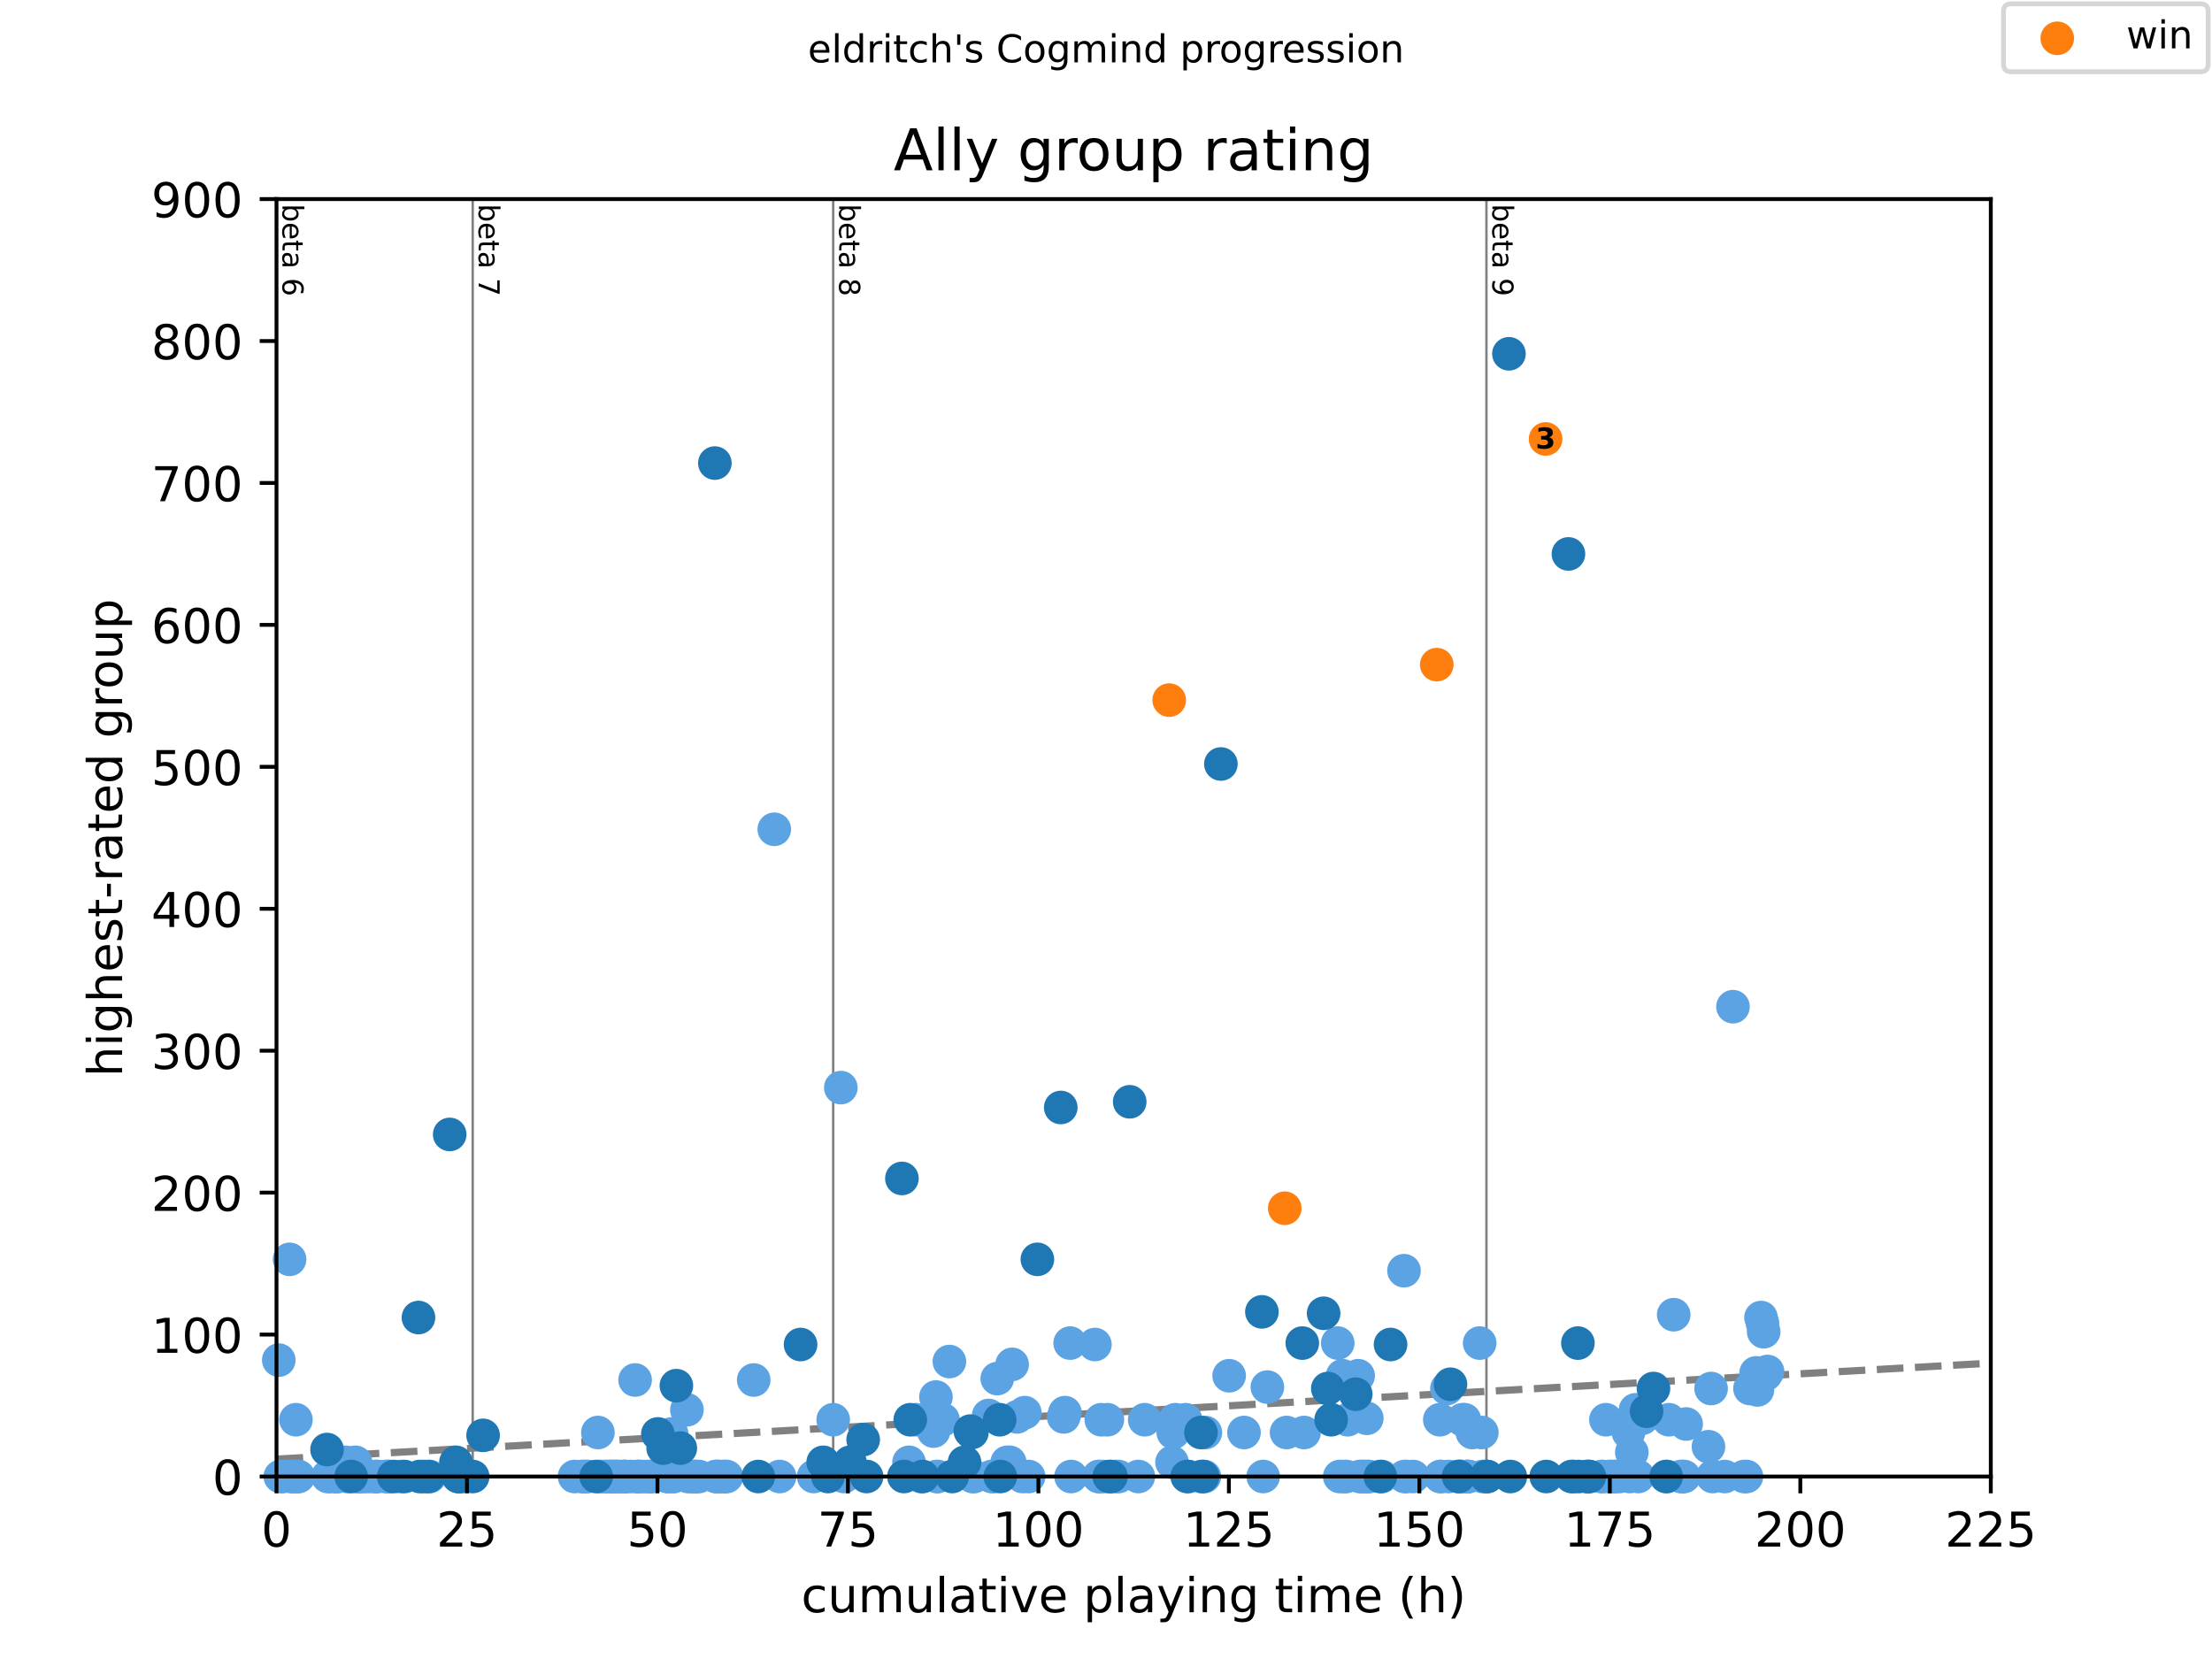 <?xml version="1.0" encoding="utf-8" standalone="no"?>
<!DOCTYPE svg PUBLIC "-//W3C//DTD SVG 1.1//EN"
  "http://www.w3.org/Graphics/SVG/1.1/DTD/svg11.dtd">
<!-- Created with matplotlib (https://matplotlib.org/) -->
<svg height="345.6pt" version="1.1" viewBox="0 0 460.8 345.6" width="460.8pt" xmlns="http://www.w3.org/2000/svg" xmlns:xlink="http://www.w3.org/1999/xlink">
 <defs>
  <style type="text/css">
*{stroke-linecap:butt;stroke-linejoin:round;}
  </style>
 </defs>
 <g id="figure_1">
  <g id="patch_1">
   <path d="M 0 345.6 
L 460.8 345.6 
L 460.8 0 
L 0 0 
z
" style="fill:#ffffff;"/>
  </g>
  <g id="axes_1">
   <g id="patch_2">
    <path d="M 57.6 307.584 
L 414.72 307.584 
L 414.72 41.472 
L 57.6 41.472 
z
" style="fill:#ffffff;"/>
   </g>
   <g id="line2d_1">
    <path clip-path="url(#pbf6c6c5ea1)" d="M 57.6 303.962 
L 414.72 283.967 
" style="fill:none;stroke:#808080;stroke-dasharray:5.55,2.4;stroke-dashoffset:0;stroke-width:1.5;"/>
   </g>
   <g id="line2d_2">
    <path clip-path="url(#pbf6c6c5ea1)" d="M 98.47 307.584 
L 98.47 41.472 
" style="fill:none;stroke:#808080;stroke-linecap:square;stroke-width:0.5;"/>
   </g>
   <g id="line2d_3">
    <path clip-path="url(#pbf6c6c5ea1)" d="M 173.571 307.584 
L 173.571 41.472 
" style="fill:none;stroke:#808080;stroke-linecap:square;stroke-width:0.5;"/>
   </g>
   <g id="line2d_4">
    <path clip-path="url(#pbf6c6c5ea1)" d="M 309.652 307.584 
L 309.652 41.472 
" style="fill:none;stroke:#808080;stroke-linecap:square;stroke-width:0.5;"/>
   </g>
   <g id="text_1">
    <!-- beta 6 -->
    <defs>
     <path d="M 48.688 27.297 
Q 48.688 37.203 44.609 42.844 
Q 40.531 48.484 33.406 48.484 
Q 26.266 48.484 22.188 42.844 
Q 18.109 37.203 18.109 27.297 
Q 18.109 17.391 22.188 11.75 
Q 26.266 6.109 33.406 6.109 
Q 40.531 6.109 44.609 11.75 
Q 48.688 17.391 48.688 27.297 
z
M 18.109 46.391 
Q 20.953 51.266 25.266 53.625 
Q 29.594 56 35.594 56 
Q 45.562 56 51.781 48.094 
Q 58.016 40.188 58.016 27.297 
Q 58.016 14.406 51.781 6.484 
Q 45.562 -1.422 35.594 -1.422 
Q 29.594 -1.422 25.266 0.953 
Q 20.953 3.328 18.109 8.203 
L 18.109 0 
L 9.078 0 
L 9.078 75.984 
L 18.109 75.984 
z
" id="DejaVuSans-98"/>
     <path d="M 56.203 29.594 
L 56.203 25.203 
L 14.891 25.203 
Q 15.484 15.922 20.484 11.062 
Q 25.484 6.203 34.422 6.203 
Q 39.594 6.203 44.453 7.469 
Q 49.312 8.734 54.109 11.281 
L 54.109 2.781 
Q 49.266 0.734 44.188 -0.344 
Q 39.109 -1.422 33.891 -1.422 
Q 20.797 -1.422 13.156 6.188 
Q 5.516 13.812 5.516 26.812 
Q 5.516 40.234 12.766 48.109 
Q 20.016 56 32.328 56 
Q 43.359 56 49.781 48.891 
Q 56.203 41.797 56.203 29.594 
z
M 47.219 32.234 
Q 47.125 39.594 43.094 43.984 
Q 39.062 48.391 32.422 48.391 
Q 24.906 48.391 20.391 44.141 
Q 15.875 39.891 15.188 32.172 
z
" id="DejaVuSans-101"/>
     <path d="M 18.312 70.219 
L 18.312 54.688 
L 36.812 54.688 
L 36.812 47.703 
L 18.312 47.703 
L 18.312 18.016 
Q 18.312 11.328 20.141 9.422 
Q 21.969 7.516 27.594 7.516 
L 36.812 7.516 
L 36.812 0 
L 27.594 0 
Q 17.188 0 13.234 3.875 
Q 9.281 7.766 9.281 18.016 
L 9.281 47.703 
L 2.688 47.703 
L 2.688 54.688 
L 9.281 54.688 
L 9.281 70.219 
z
" id="DejaVuSans-116"/>
     <path d="M 34.281 27.484 
Q 23.391 27.484 19.188 25 
Q 14.984 22.516 14.984 16.5 
Q 14.984 11.719 18.141 8.906 
Q 21.297 6.109 26.703 6.109 
Q 34.188 6.109 38.703 11.406 
Q 43.219 16.703 43.219 25.484 
L 43.219 27.484 
z
M 52.203 31.203 
L 52.203 0 
L 43.219 0 
L 43.219 8.297 
Q 40.141 3.328 35.547 0.953 
Q 30.953 -1.422 24.312 -1.422 
Q 15.922 -1.422 10.953 3.297 
Q 6 8.016 6 15.922 
Q 6 25.141 12.172 29.828 
Q 18.359 34.516 30.609 34.516 
L 43.219 34.516 
L 43.219 35.406 
Q 43.219 41.609 39.141 45 
Q 35.062 48.391 27.688 48.391 
Q 23 48.391 18.547 47.266 
Q 14.109 46.141 10.016 43.891 
L 10.016 52.203 
Q 14.938 54.109 19.578 55.047 
Q 24.219 56 28.609 56 
Q 40.484 56 46.344 49.844 
Q 52.203 43.703 52.203 31.203 
z
" id="DejaVuSans-97"/>
     <path id="DejaVuSans-32"/>
     <path d="M 33.016 40.375 
Q 26.375 40.375 22.484 35.828 
Q 18.609 31.297 18.609 23.391 
Q 18.609 15.531 22.484 10.953 
Q 26.375 6.391 33.016 6.391 
Q 39.656 6.391 43.531 10.953 
Q 47.406 15.531 47.406 23.391 
Q 47.406 31.297 43.531 35.828 
Q 39.656 40.375 33.016 40.375 
z
M 52.594 71.297 
L 52.594 62.312 
Q 48.875 64.062 45.094 64.984 
Q 41.312 65.922 37.594 65.922 
Q 27.828 65.922 22.672 59.328 
Q 17.531 52.734 16.797 39.406 
Q 19.672 43.656 24.016 45.922 
Q 28.375 48.188 33.594 48.188 
Q 44.578 48.188 50.953 41.516 
Q 57.328 34.859 57.328 23.391 
Q 57.328 12.156 50.688 5.359 
Q 44.047 -1.422 33.016 -1.422 
Q 20.359 -1.422 13.672 8.266 
Q 6.984 17.969 6.984 36.375 
Q 6.984 53.656 15.188 63.938 
Q 23.391 74.219 37.203 74.219 
Q 40.922 74.219 44.703 73.484 
Q 48.484 72.75 52.594 71.297 
z
" id="DejaVuSans-54"/>
    </defs>
    <g transform="translate(58.848 42.472)rotate(-270)scale(0.06 -0.06)">
     <use xlink:href="#DejaVuSans-98"/>
     <use x="63.477" xlink:href="#DejaVuSans-101"/>
     <use x="125" xlink:href="#DejaVuSans-116"/>
     <use x="164.209" xlink:href="#DejaVuSans-97"/>
     <use x="225.488" xlink:href="#DejaVuSans-32"/>
     <use x="257.275" xlink:href="#DejaVuSans-54"/>
    </g>
   </g>
   <g id="text_2">
    <!-- beta 7 -->
    <defs>
     <path d="M 8.203 72.906 
L 55.078 72.906 
L 55.078 68.703 
L 28.609 0 
L 18.312 0 
L 43.219 64.594 
L 8.203 64.594 
z
" id="DejaVuSans-55"/>
    </defs>
    <g transform="translate(99.718 42.472)rotate(-270)scale(0.06 -0.06)">
     <use xlink:href="#DejaVuSans-98"/>
     <use x="63.477" xlink:href="#DejaVuSans-101"/>
     <use x="125" xlink:href="#DejaVuSans-116"/>
     <use x="164.209" xlink:href="#DejaVuSans-97"/>
     <use x="225.488" xlink:href="#DejaVuSans-32"/>
     <use x="257.275" xlink:href="#DejaVuSans-55"/>
    </g>
   </g>
   <g id="text_3">
    <!-- beta 8 -->
    <defs>
     <path d="M 31.781 34.625 
Q 24.75 34.625 20.719 30.859 
Q 16.703 27.094 16.703 20.516 
Q 16.703 13.922 20.719 10.156 
Q 24.75 6.391 31.781 6.391 
Q 38.812 6.391 42.859 10.172 
Q 46.922 13.969 46.922 20.516 
Q 46.922 27.094 42.891 30.859 
Q 38.875 34.625 31.781 34.625 
z
M 21.922 38.812 
Q 15.578 40.375 12.031 44.719 
Q 8.5 49.078 8.5 55.328 
Q 8.5 64.062 14.719 69.141 
Q 20.953 74.219 31.781 74.219 
Q 42.672 74.219 48.875 69.141 
Q 55.078 64.062 55.078 55.328 
Q 55.078 49.078 51.531 44.719 
Q 48 40.375 41.703 38.812 
Q 48.828 37.156 52.797 32.312 
Q 56.781 27.484 56.781 20.516 
Q 56.781 9.906 50.312 4.234 
Q 43.844 -1.422 31.781 -1.422 
Q 19.734 -1.422 13.25 4.234 
Q 6.781 9.906 6.781 20.516 
Q 6.781 27.484 10.781 32.312 
Q 14.797 37.156 21.922 38.812 
z
M 18.312 54.391 
Q 18.312 48.734 21.844 45.562 
Q 25.391 42.391 31.781 42.391 
Q 38.141 42.391 41.719 45.562 
Q 45.312 48.734 45.312 54.391 
Q 45.312 60.062 41.719 63.234 
Q 38.141 66.406 31.781 66.406 
Q 25.391 66.406 21.844 63.234 
Q 18.312 60.062 18.312 54.391 
z
" id="DejaVuSans-56"/>
    </defs>
    <g transform="translate(174.819 42.472)rotate(-270)scale(0.06 -0.06)">
     <use xlink:href="#DejaVuSans-98"/>
     <use x="63.477" xlink:href="#DejaVuSans-101"/>
     <use x="125" xlink:href="#DejaVuSans-116"/>
     <use x="164.209" xlink:href="#DejaVuSans-97"/>
     <use x="225.488" xlink:href="#DejaVuSans-32"/>
     <use x="257.275" xlink:href="#DejaVuSans-56"/>
    </g>
   </g>
   <g id="text_4">
    <!-- beta 9 -->
    <defs>
     <path d="M 10.984 1.516 
L 10.984 10.5 
Q 14.703 8.734 18.5 7.812 
Q 22.312 6.891 25.984 6.891 
Q 35.75 6.891 40.891 13.453 
Q 46.047 20.016 46.781 33.406 
Q 43.953 29.203 39.594 26.953 
Q 35.25 24.703 29.984 24.703 
Q 19.047 24.703 12.672 31.312 
Q 6.297 37.938 6.297 49.422 
Q 6.297 60.641 12.938 67.422 
Q 19.578 74.219 30.609 74.219 
Q 43.266 74.219 49.922 64.516 
Q 56.594 54.828 56.594 36.375 
Q 56.594 19.141 48.406 8.859 
Q 40.234 -1.422 26.422 -1.422 
Q 22.703 -1.422 18.891 -0.688 
Q 15.094 0.047 10.984 1.516 
z
M 30.609 32.422 
Q 37.25 32.422 41.125 36.953 
Q 45.016 41.5 45.016 49.422 
Q 45.016 57.281 41.125 61.844 
Q 37.25 66.406 30.609 66.406 
Q 23.969 66.406 20.094 61.844 
Q 16.219 57.281 16.219 49.422 
Q 16.219 41.5 20.094 36.953 
Q 23.969 32.422 30.609 32.422 
z
" id="DejaVuSans-57"/>
    </defs>
    <g transform="translate(310.9 42.472)rotate(-270)scale(0.06 -0.06)">
     <use xlink:href="#DejaVuSans-98"/>
     <use x="63.477" xlink:href="#DejaVuSans-101"/>
     <use x="125" xlink:href="#DejaVuSans-116"/>
     <use x="164.209" xlink:href="#DejaVuSans-97"/>
     <use x="225.488" xlink:href="#DejaVuSans-32"/>
     <use x="257.275" xlink:href="#DejaVuSans-57"/>
    </g>
   </g>
   <g id="PathCollection_1">
    <defs>
     <path d="M 0 3 
C 0.796 3 1.559 2.684 2.121 2.121 
C 2.684 1.559 3 0.796 3 0 
C 3 -0.796 2.684 -1.559 2.121 -2.121 
C 1.559 -2.684 0.796 -3 0 -3 
C -0.796 -3 -1.559 -2.684 -2.121 -2.121 
C -2.684 -1.559 -3 -0.796 -3 0 
C -3 0.796 -2.684 1.559 -2.121 2.121 
C -1.559 2.684 -0.796 3 0 3 
z
" id="m59df35fba4" style="stroke:#5ca3e4;"/>
    </defs>
    <g>
     <use style="fill:#5ca3e4;stroke:#5ca3e4;" x="58.076" xlink:href="#m59df35fba4" y="283.338"/>
     <use style="fill:#5ca3e4;stroke:#5ca3e4;" x="58.394" xlink:href="#m59df35fba4" y="307.584"/>
     <use style="fill:#5ca3e4;stroke:#5ca3e4;" x="58.949" xlink:href="#m59df35fba4" y="307.584"/>
     <use style="fill:#5ca3e4;stroke:#5ca3e4;" x="60.325" xlink:href="#m59df35fba4" y="262.345"/>
     <use style="fill:#5ca3e4;stroke:#5ca3e4;" x="60.642" xlink:href="#m59df35fba4" y="307.584"/>
     <use style="fill:#5ca3e4;stroke:#5ca3e4;" x="61.039" xlink:href="#m59df35fba4" y="307.584"/>
     <use style="fill:#5ca3e4;stroke:#5ca3e4;" x="61.251" xlink:href="#m59df35fba4" y="307.584"/>
     <use style="fill:#5ca3e4;stroke:#5ca3e4;" x="61.647" xlink:href="#m59df35fba4" y="295.757"/>
     <use style="fill:#5ca3e4;stroke:#5ca3e4;" x="61.965" xlink:href="#m59df35fba4" y="307.584"/>
     <use style="fill:#5ca3e4;stroke:#5ca3e4;" x="62.176" xlink:href="#m59df35fba4" y="307.584"/>
     <use style="fill:#5ca3e4;stroke:#5ca3e4;" x="68.287" xlink:href="#m59df35fba4" y="307.584"/>
     <use style="fill:#5ca3e4;stroke:#5ca3e4;" x="68.79" xlink:href="#m59df35fba4" y="307.584"/>
     <use style="fill:#5ca3e4;stroke:#5ca3e4;" x="69.769" xlink:href="#m59df35fba4" y="307.584"/>
     <use style="fill:#5ca3e4;stroke:#5ca3e4;" x="70.139" xlink:href="#m59df35fba4" y="307.584"/>
     <use style="fill:#5ca3e4;stroke:#5ca3e4;" x="70.403" xlink:href="#m59df35fba4" y="307.584"/>
     <use style="fill:#5ca3e4;stroke:#5ca3e4;" x="72.017" xlink:href="#m59df35fba4" y="304.627"/>
     <use style="fill:#5ca3e4;stroke:#5ca3e4;" x="72.361" xlink:href="#m59df35fba4" y="307.584"/>
     <use style="fill:#5ca3e4;stroke:#5ca3e4;" x="74.054" xlink:href="#m59df35fba4" y="304.627"/>
     <use style="fill:#5ca3e4;stroke:#5ca3e4;" x="74.451" xlink:href="#m59df35fba4" y="307.584"/>
     <use style="fill:#5ca3e4;stroke:#5ca3e4;" x="74.689" xlink:href="#m59df35fba4" y="307.584"/>
     <use style="fill:#5ca3e4;stroke:#5ca3e4;" x="75.218" xlink:href="#m59df35fba4" y="307.584"/>
     <use style="fill:#5ca3e4;stroke:#5ca3e4;" x="75.721" xlink:href="#m59df35fba4" y="307.584"/>
     <use style="fill:#5ca3e4;stroke:#5ca3e4;" x="76.726" xlink:href="#m59df35fba4" y="307.584"/>
     <use style="fill:#5ca3e4;stroke:#5ca3e4;" x="77.89" xlink:href="#m59df35fba4" y="307.584"/>
     <use style="fill:#5ca3e4;stroke:#5ca3e4;" x="78.392" xlink:href="#m59df35fba4" y="307.584"/>
     <use style="fill:#5ca3e4;stroke:#5ca3e4;" x="78.71" xlink:href="#m59df35fba4" y="307.584"/>
     <use style="fill:#5ca3e4;stroke:#5ca3e4;" x="80.323" xlink:href="#m59df35fba4" y="307.584"/>
     <use style="fill:#5ca3e4;stroke:#5ca3e4;" x="80.694" xlink:href="#m59df35fba4" y="307.584"/>
     <use style="fill:#5ca3e4;stroke:#5ca3e4;" x="80.905" xlink:href="#m59df35fba4" y="307.584"/>
     <use style="fill:#5ca3e4;stroke:#5ca3e4;" x="81.196" xlink:href="#m59df35fba4" y="307.584"/>
     <use style="fill:#5ca3e4;stroke:#5ca3e4;" x="83.418" xlink:href="#m59df35fba4" y="307.584"/>
     <use style="fill:#5ca3e4;stroke:#5ca3e4;" x="89.503" xlink:href="#m59df35fba4" y="307.584"/>
     <use style="fill:#5ca3e4;stroke:#5ca3e4;" x="95.878" xlink:href="#m59df35fba4" y="307.584"/>
     <use style="fill:#5ca3e4;stroke:#5ca3e4;" x="96.01" xlink:href="#m59df35fba4" y="307.584"/>
     <use style="fill:#5ca3e4;stroke:#5ca3e4;" x="96.354" xlink:href="#m59df35fba4" y="307.584"/>
     <use style="fill:#5ca3e4;stroke:#5ca3e4;" x="119.686" xlink:href="#m59df35fba4" y="307.584"/>
     <use style="fill:#5ca3e4;stroke:#5ca3e4;" x="121.194" xlink:href="#m59df35fba4" y="307.584"/>
     <use style="fill:#5ca3e4;stroke:#5ca3e4;" x="121.591" xlink:href="#m59df35fba4" y="307.584"/>
     <use style="fill:#5ca3e4;stroke:#5ca3e4;" x="122.04" xlink:href="#m59df35fba4" y="307.584"/>
     <use style="fill:#5ca3e4;stroke:#5ca3e4;" x="122.437" xlink:href="#m59df35fba4" y="307.584"/>
     <use style="fill:#5ca3e4;stroke:#5ca3e4;" x="124.553" xlink:href="#m59df35fba4" y="298.418"/>
     <use style="fill:#5ca3e4;stroke:#5ca3e4;" x="124.791" xlink:href="#m59df35fba4" y="307.584"/>
     <use style="fill:#5ca3e4;stroke:#5ca3e4;" x="125.294" xlink:href="#m59df35fba4" y="307.584"/>
     <use style="fill:#5ca3e4;stroke:#5ca3e4;" x="126.061" xlink:href="#m59df35fba4" y="307.584"/>
     <use style="fill:#5ca3e4;stroke:#5ca3e4;" x="126.326" xlink:href="#m59df35fba4" y="307.584"/>
     <use style="fill:#5ca3e4;stroke:#5ca3e4;" x="126.934" xlink:href="#m59df35fba4" y="307.584"/>
     <use style="fill:#5ca3e4;stroke:#5ca3e4;" x="127.278" xlink:href="#m59df35fba4" y="307.584"/>
     <use style="fill:#5ca3e4;stroke:#5ca3e4;" x="127.384" xlink:href="#m59df35fba4" y="307.584"/>
     <use style="fill:#5ca3e4;stroke:#5ca3e4;" x="127.834" xlink:href="#m59df35fba4" y="307.584"/>
     <use style="fill:#5ca3e4;stroke:#5ca3e4;" x="128.283" xlink:href="#m59df35fba4" y="307.584"/>
     <use style="fill:#5ca3e4;stroke:#5ca3e4;" x="128.548" xlink:href="#m59df35fba4" y="307.584"/>
     <use style="fill:#5ca3e4;stroke:#5ca3e4;" x="128.786" xlink:href="#m59df35fba4" y="307.584"/>
     <use style="fill:#5ca3e4;stroke:#5ca3e4;" x="129.527" xlink:href="#m59df35fba4" y="307.584"/>
     <use style="fill:#5ca3e4;stroke:#5ca3e4;" x="130.003" xlink:href="#m59df35fba4" y="307.584"/>
     <use style="fill:#5ca3e4;stroke:#5ca3e4;" x="130.214" xlink:href="#m59df35fba4" y="307.584"/>
     <use style="fill:#5ca3e4;stroke:#5ca3e4;" x="130.294" xlink:href="#m59df35fba4" y="307.584"/>
     <use style="fill:#5ca3e4;stroke:#5ca3e4;" x="131.405" xlink:href="#m59df35fba4" y="307.584"/>
     <use style="fill:#5ca3e4;stroke:#5ca3e4;" x="132.304" xlink:href="#m59df35fba4" y="287.478"/>
     <use style="fill:#5ca3e4;stroke:#5ca3e4;" x="132.648" xlink:href="#m59df35fba4" y="307.584"/>
     <use style="fill:#5ca3e4;stroke:#5ca3e4;" x="132.939" xlink:href="#m59df35fba4" y="307.584"/>
     <use style="fill:#5ca3e4;stroke:#5ca3e4;" x="133.098" xlink:href="#m59df35fba4" y="307.584"/>
     <use style="fill:#5ca3e4;stroke:#5ca3e4;" x="133.759" xlink:href="#m59df35fba4" y="307.584"/>
     <use style="fill:#5ca3e4;stroke:#5ca3e4;" x="134.632" xlink:href="#m59df35fba4" y="307.584"/>
     <use style="fill:#5ca3e4;stroke:#5ca3e4;" x="135.241" xlink:href="#m59df35fba4" y="307.584"/>
     <use style="fill:#5ca3e4;stroke:#5ca3e4;" x="135.505" xlink:href="#m59df35fba4" y="307.584"/>
     <use style="fill:#5ca3e4;stroke:#5ca3e4;" x="135.875" xlink:href="#m59df35fba4" y="307.584"/>
     <use style="fill:#5ca3e4;stroke:#5ca3e4;" x="138.997" xlink:href="#m59df35fba4" y="307.584"/>
     <use style="fill:#5ca3e4;stroke:#5ca3e4;" x="139.261" xlink:href="#m59df35fba4" y="307.584"/>
     <use style="fill:#5ca3e4;stroke:#5ca3e4;" x="139.923" xlink:href="#m59df35fba4" y="298.714"/>
     <use style="fill:#5ca3e4;stroke:#5ca3e4;" x="140.187" xlink:href="#m59df35fba4" y="307.584"/>
     <use style="fill:#5ca3e4;stroke:#5ca3e4;" x="140.346" xlink:href="#m59df35fba4" y="307.584"/>
     <use style="fill:#5ca3e4;stroke:#5ca3e4;" x="143.097" xlink:href="#m59df35fba4" y="293.687"/>
     <use style="fill:#5ca3e4;stroke:#5ca3e4;" x="143.335" xlink:href="#m59df35fba4" y="307.584"/>
     <use style="fill:#5ca3e4;stroke:#5ca3e4;" x="143.97" xlink:href="#m59df35fba4" y="307.584"/>
     <use style="fill:#5ca3e4;stroke:#5ca3e4;" x="144.499" xlink:href="#m59df35fba4" y="307.584"/>
     <use style="fill:#5ca3e4;stroke:#5ca3e4;" x="144.896" xlink:href="#m59df35fba4" y="307.584"/>
     <use style="fill:#5ca3e4;stroke:#5ca3e4;" x="144.975" xlink:href="#m59df35fba4" y="307.584"/>
     <use style="fill:#5ca3e4;stroke:#5ca3e4;" x="145.584" xlink:href="#m59df35fba4" y="307.584"/>
     <use style="fill:#5ca3e4;stroke:#5ca3e4;" x="149.129" xlink:href="#m59df35fba4" y="307.584"/>
     <use style="fill:#5ca3e4;stroke:#5ca3e4;" x="149.287" xlink:href="#m59df35fba4" y="307.584"/>
     <use style="fill:#5ca3e4;stroke:#5ca3e4;" x="149.578" xlink:href="#m59df35fba4" y="307.584"/>
     <use style="fill:#5ca3e4;stroke:#5ca3e4;" x="149.896" xlink:href="#m59df35fba4" y="307.584"/>
     <use style="fill:#5ca3e4;stroke:#5ca3e4;" x="150.742" xlink:href="#m59df35fba4" y="307.584"/>
     <use style="fill:#5ca3e4;stroke:#5ca3e4;" x="151.06" xlink:href="#m59df35fba4" y="307.584"/>
     <use style="fill:#5ca3e4;stroke:#5ca3e4;" x="151.351" xlink:href="#m59df35fba4" y="307.584"/>
     <use style="fill:#5ca3e4;stroke:#5ca3e4;" x="157.012" xlink:href="#m59df35fba4" y="287.478"/>
     <use style="fill:#5ca3e4;stroke:#5ca3e4;" x="161.297" xlink:href="#m59df35fba4" y="172.754"/>
     <use style="fill:#5ca3e4;stroke:#5ca3e4;" x="162.408" xlink:href="#m59df35fba4" y="307.584"/>
     <use style="fill:#5ca3e4;stroke:#5ca3e4;" x="169.498" xlink:href="#m59df35fba4" y="307.584"/>
     <use style="fill:#5ca3e4;stroke:#5ca3e4;" x="173.571" xlink:href="#m59df35fba4" y="295.757"/>
     <use style="fill:#5ca3e4;stroke:#5ca3e4;" x="175.159" xlink:href="#m59df35fba4" y="226.568"/>
     <use style="fill:#5ca3e4;stroke:#5ca3e4;" x="175.82" xlink:href="#m59df35fba4" y="307.584"/>
     <use style="fill:#5ca3e4;stroke:#5ca3e4;" x="189.364" xlink:href="#m59df35fba4" y="304.627"/>
     <use style="fill:#5ca3e4;stroke:#5ca3e4;" x="190.819" xlink:href="#m59df35fba4" y="295.757"/>
     <use style="fill:#5ca3e4;stroke:#5ca3e4;" x="191.851" xlink:href="#m59df35fba4" y="307.584"/>
     <use style="fill:#5ca3e4;stroke:#5ca3e4;" x="194.47" xlink:href="#m59df35fba4" y="298.122"/>
     <use style="fill:#5ca3e4;stroke:#5ca3e4;" x="194.972" xlink:href="#m59df35fba4" y="291.026"/>
     <use style="fill:#5ca3e4;stroke:#5ca3e4;" x="195.21" xlink:href="#m59df35fba4" y="307.584"/>
     <use style="fill:#5ca3e4;stroke:#5ca3e4;" x="195.29" xlink:href="#m59df35fba4" y="307.584"/>
     <use style="fill:#5ca3e4;stroke:#5ca3e4;" x="196.454" xlink:href="#m59df35fba4" y="295.757"/>
     <use style="fill:#5ca3e4;stroke:#5ca3e4;" x="197.776" xlink:href="#m59df35fba4" y="283.634"/>
     <use style="fill:#5ca3e4;stroke:#5ca3e4;" x="202.617" xlink:href="#m59df35fba4" y="307.584"/>
     <use style="fill:#5ca3e4;stroke:#5ca3e4;" x="202.908" xlink:href="#m59df35fba4" y="307.584"/>
     <use style="fill:#5ca3e4;stroke:#5ca3e4;" x="205.95" xlink:href="#m59df35fba4" y="294.87"/>
     <use style="fill:#5ca3e4;stroke:#5ca3e4;" x="206.559" xlink:href="#m59df35fba4" y="307.584"/>
     <use style="fill:#5ca3e4;stroke:#5ca3e4;" x="206.982" xlink:href="#m59df35fba4" y="307.584"/>
     <use style="fill:#5ca3e4;stroke:#5ca3e4;" x="207.749" xlink:href="#m59df35fba4" y="287.182"/>
     <use style="fill:#5ca3e4;stroke:#5ca3e4;" x="209.812" xlink:href="#m59df35fba4" y="304.627"/>
     <use style="fill:#5ca3e4;stroke:#5ca3e4;" x="210.342" xlink:href="#m59df35fba4" y="304.627"/>
     <use style="fill:#5ca3e4;stroke:#5ca3e4;" x="210.844" xlink:href="#m59df35fba4" y="284.225"/>
     <use style="fill:#5ca3e4;stroke:#5ca3e4;" x="211.876" xlink:href="#m59df35fba4" y="295.165"/>
     <use style="fill:#5ca3e4;stroke:#5ca3e4;" x="213.013" xlink:href="#m59df35fba4" y="307.584"/>
     <use style="fill:#5ca3e4;stroke:#5ca3e4;" x="213.489" xlink:href="#m59df35fba4" y="294.278"/>
     <use style="fill:#5ca3e4;stroke:#5ca3e4;" x="214.283" xlink:href="#m59df35fba4" y="307.584"/>
     <use style="fill:#5ca3e4;stroke:#5ca3e4;" x="221.584" xlink:href="#m59df35fba4" y="295.165"/>
     <use style="fill:#5ca3e4;stroke:#5ca3e4;" x="221.849" xlink:href="#m59df35fba4" y="294.278"/>
     <use style="fill:#5ca3e4;stroke:#5ca3e4;" x="222.933" xlink:href="#m59df35fba4" y="279.79"/>
     <use style="fill:#5ca3e4;stroke:#5ca3e4;" x="223.119" xlink:href="#m59df35fba4" y="307.584"/>
     <use style="fill:#5ca3e4;stroke:#5ca3e4;" x="228.092" xlink:href="#m59df35fba4" y="280.086"/>
     <use style="fill:#5ca3e4;stroke:#5ca3e4;" x="228.885" xlink:href="#m59df35fba4" y="307.584"/>
     <use style="fill:#5ca3e4;stroke:#5ca3e4;" x="229.018" xlink:href="#m59df35fba4" y="307.584"/>
     <use style="fill:#5ca3e4;stroke:#5ca3e4;" x="229.414" xlink:href="#m59df35fba4" y="295.757"/>
     <use style="fill:#5ca3e4;stroke:#5ca3e4;" x="229.838" xlink:href="#m59df35fba4" y="307.584"/>
     <use style="fill:#5ca3e4;stroke:#5ca3e4;" x="230.684" xlink:href="#m59df35fba4" y="295.757"/>
     <use style="fill:#5ca3e4;stroke:#5ca3e4;" x="232.536" xlink:href="#m59df35fba4" y="307.584"/>
     <use style="fill:#5ca3e4;stroke:#5ca3e4;" x="233.012" xlink:href="#m59df35fba4" y="307.584"/>
     <use style="fill:#5ca3e4;stroke:#5ca3e4;" x="237.139" xlink:href="#m59df35fba4" y="307.584"/>
     <use style="fill:#5ca3e4;stroke:#5ca3e4;" x="238.461" xlink:href="#m59df35fba4" y="295.757"/>
     <use style="fill:#5ca3e4;stroke:#5ca3e4;" x="244.149" xlink:href="#m59df35fba4" y="304.627"/>
     <use style="fill:#5ca3e4;stroke:#5ca3e4;" x="244.413" xlink:href="#m59df35fba4" y="298.418"/>
     <use style="fill:#5ca3e4;stroke:#5ca3e4;" x="244.837" xlink:href="#m59df35fba4" y="295.757"/>
     <use style="fill:#5ca3e4;stroke:#5ca3e4;" x="246.979" xlink:href="#m59df35fba4" y="295.757"/>
     <use style="fill:#5ca3e4;stroke:#5ca3e4;" x="247.641" xlink:href="#m59df35fba4" y="307.584"/>
     <use style="fill:#5ca3e4;stroke:#5ca3e4;" x="250.286" xlink:href="#m59df35fba4" y="307.584"/>
     <use style="fill:#5ca3e4;stroke:#5ca3e4;" x="250.895" xlink:href="#m59df35fba4" y="307.584"/>
     <use style="fill:#5ca3e4;stroke:#5ca3e4;" x="251.106" xlink:href="#m59df35fba4" y="298.418"/>
     <use style="fill:#5ca3e4;stroke:#5ca3e4;" x="256.053" xlink:href="#m59df35fba4" y="286.591"/>
     <use style="fill:#5ca3e4;stroke:#5ca3e4;" x="259.148" xlink:href="#m59df35fba4" y="298.418"/>
     <use style="fill:#5ca3e4;stroke:#5ca3e4;" x="263.142" xlink:href="#m59df35fba4" y="307.584"/>
     <use style="fill:#5ca3e4;stroke:#5ca3e4;" x="264.015" xlink:href="#m59df35fba4" y="288.956"/>
     <use style="fill:#5ca3e4;stroke:#5ca3e4;" x="268.01" xlink:href="#m59df35fba4" y="298.418"/>
     <use style="fill:#5ca3e4;stroke:#5ca3e4;" x="271.66" xlink:href="#m59df35fba4" y="298.418"/>
     <use style="fill:#5ca3e4;stroke:#5ca3e4;" x="278.671" xlink:href="#m59df35fba4" y="279.79"/>
     <use style="fill:#5ca3e4;stroke:#5ca3e4;" x="279.094" xlink:href="#m59df35fba4" y="307.584"/>
     <use style="fill:#5ca3e4;stroke:#5ca3e4;" x="279.676" xlink:href="#m59df35fba4" y="286.591"/>
     <use style="fill:#5ca3e4;stroke:#5ca3e4;" x="279.967" xlink:href="#m59df35fba4" y="307.584"/>
     <use style="fill:#5ca3e4;stroke:#5ca3e4;" x="280.443" xlink:href="#m59df35fba4" y="307.584"/>
     <use style="fill:#5ca3e4;stroke:#5ca3e4;" x="280.76" xlink:href="#m59df35fba4" y="295.757"/>
     <use style="fill:#5ca3e4;stroke:#5ca3e4;" x="282.929" xlink:href="#m59df35fba4" y="286.591"/>
     <use style="fill:#5ca3e4;stroke:#5ca3e4;" x="283.3" xlink:href="#m59df35fba4" y="307.584"/>
     <use style="fill:#5ca3e4;stroke:#5ca3e4;" x="283.644" xlink:href="#m59df35fba4" y="307.584"/>
     <use style="fill:#5ca3e4;stroke:#5ca3e4;" x="284.041" xlink:href="#m59df35fba4" y="307.584"/>
     <use style="fill:#5ca3e4;stroke:#5ca3e4;" x="284.384" xlink:href="#m59df35fba4" y="307.584"/>
     <use style="fill:#5ca3e4;stroke:#5ca3e4;" x="284.728" xlink:href="#m59df35fba4" y="295.461"/>
     <use style="fill:#5ca3e4;stroke:#5ca3e4;" x="284.966" xlink:href="#m59df35fba4" y="307.584"/>
     <use style="fill:#5ca3e4;stroke:#5ca3e4;" x="285.204" xlink:href="#m59df35fba4" y="307.584"/>
     <use style="fill:#5ca3e4;stroke:#5ca3e4;" x="287.876" xlink:href="#m59df35fba4" y="307.584"/>
     <use style="fill:#5ca3e4;stroke:#5ca3e4;" x="292.479" xlink:href="#m59df35fba4" y="264.71"/>
     <use style="fill:#5ca3e4;stroke:#5ca3e4;" x="292.611" xlink:href="#m59df35fba4" y="307.584"/>
     <use style="fill:#5ca3e4;stroke:#5ca3e4;" x="292.982" xlink:href="#m59df35fba4" y="307.584"/>
     <use style="fill:#5ca3e4;stroke:#5ca3e4;" x="294.384" xlink:href="#m59df35fba4" y="307.584"/>
     <use style="fill:#5ca3e4;stroke:#5ca3e4;" x="299.939" xlink:href="#m59df35fba4" y="295.757"/>
     <use style="fill:#5ca3e4;stroke:#5ca3e4;" x="300.045" xlink:href="#m59df35fba4" y="307.584"/>
     <use style="fill:#5ca3e4;stroke:#5ca3e4;" x="300.204" xlink:href="#m59df35fba4" y="307.584"/>
     <use style="fill:#5ca3e4;stroke:#5ca3e4;" x="301.42" xlink:href="#m59df35fba4" y="289.252"/>
     <use style="fill:#5ca3e4;stroke:#5ca3e4;" x="301.764" xlink:href="#m59df35fba4" y="307.584"/>
     <use style="fill:#5ca3e4;stroke:#5ca3e4;" x="303.96" xlink:href="#m59df35fba4" y="307.584"/>
     <use style="fill:#5ca3e4;stroke:#5ca3e4;" x="304.066" xlink:href="#m59df35fba4" y="307.584"/>
     <use style="fill:#5ca3e4;stroke:#5ca3e4;" x="304.357" xlink:href="#m59df35fba4" y="307.584"/>
     <use style="fill:#5ca3e4;stroke:#5ca3e4;" x="304.489" xlink:href="#m59df35fba4" y="307.584"/>
     <use style="fill:#5ca3e4;stroke:#5ca3e4;" x="304.674" xlink:href="#m59df35fba4" y="295.757"/>
     <use style="fill:#5ca3e4;stroke:#5ca3e4;" x="305.071" xlink:href="#m59df35fba4" y="295.757"/>
     <use style="fill:#5ca3e4;stroke:#5ca3e4;" x="305.521" xlink:href="#m59df35fba4" y="307.584"/>
     <use style="fill:#5ca3e4;stroke:#5ca3e4;" x="305.653" xlink:href="#m59df35fba4" y="307.584"/>
     <use style="fill:#5ca3e4;stroke:#5ca3e4;" x="305.812" xlink:href="#m59df35fba4" y="307.584"/>
     <use style="fill:#5ca3e4;stroke:#5ca3e4;" x="305.944" xlink:href="#m59df35fba4" y="307.584"/>
     <use style="fill:#5ca3e4;stroke:#5ca3e4;" x="306.711" xlink:href="#m59df35fba4" y="298.418"/>
     <use style="fill:#5ca3e4;stroke:#5ca3e4;" x="308.245" xlink:href="#m59df35fba4" y="279.79"/>
     <use style="fill:#5ca3e4;stroke:#5ca3e4;" x="308.695" xlink:href="#m59df35fba4" y="298.418"/>
     <use style="fill:#5ca3e4;stroke:#5ca3e4;" x="308.854" xlink:href="#m59df35fba4" y="307.584"/>
     <use style="fill:#5ca3e4;stroke:#5ca3e4;" x="333.66" xlink:href="#m59df35fba4" y="307.584"/>
     <use style="fill:#5ca3e4;stroke:#5ca3e4;" x="333.822" xlink:href="#m59df35fba4" y="307.584"/>
     <use style="fill:#5ca3e4;stroke:#5ca3e4;" x="334.542" xlink:href="#m59df35fba4" y="295.757"/>
     <use style="fill:#5ca3e4;stroke:#5ca3e4;" x="335.22" xlink:href="#m59df35fba4" y="307.584"/>
     <use style="fill:#5ca3e4;stroke:#5ca3e4;" x="335.613" xlink:href="#m59df35fba4" y="307.584"/>
     <use style="fill:#5ca3e4;stroke:#5ca3e4;" x="336.25" xlink:href="#m59df35fba4" y="307.584"/>
     <use style="fill:#5ca3e4;stroke:#5ca3e4;" x="336.422" xlink:href="#m59df35fba4" y="307.584"/>
     <use style="fill:#5ca3e4;stroke:#5ca3e4;" x="337.327" xlink:href="#m59df35fba4" y="307.584"/>
     <use style="fill:#5ca3e4;stroke:#5ca3e4;" x="339.239" xlink:href="#m59df35fba4" y="298.418"/>
     <use style="fill:#5ca3e4;stroke:#5ca3e4;" x="339.493" xlink:href="#m59df35fba4" y="307.584"/>
     <use style="fill:#5ca3e4;stroke:#5ca3e4;" x="339.938" xlink:href="#m59df35fba4" y="302.557"/>
     <use style="fill:#5ca3e4;stroke:#5ca3e4;" x="340.716" xlink:href="#m59df35fba4" y="293.687"/>
     <use style="fill:#5ca3e4;stroke:#5ca3e4;" x="341.254" xlink:href="#m59df35fba4" y="307.584"/>
     <use style="fill:#5ca3e4;stroke:#5ca3e4;" x="342.114" xlink:href="#m59df35fba4" y="295.461"/>
     <use style="fill:#5ca3e4;stroke:#5ca3e4;" x="342.731" xlink:href="#m59df35fba4" y="294.87"/>
     <use style="fill:#5ca3e4;stroke:#5ca3e4;" x="347.228" xlink:href="#m59df35fba4" y="307.584"/>
     <use style="fill:#5ca3e4;stroke:#5ca3e4;" x="347.656" xlink:href="#m59df35fba4" y="295.757"/>
     <use style="fill:#5ca3e4;stroke:#5ca3e4;" x="348.663" xlink:href="#m59df35fba4" y="273.876"/>
     <use style="fill:#5ca3e4;stroke:#5ca3e4;" x="350.146" xlink:href="#m59df35fba4" y="307.584"/>
     <use style="fill:#5ca3e4;stroke:#5ca3e4;" x="350.501" xlink:href="#m59df35fba4" y="307.584"/>
     <use style="fill:#5ca3e4;stroke:#5ca3e4;" x="350.815" xlink:href="#m59df35fba4" y="307.584"/>
     <use style="fill:#5ca3e4;stroke:#5ca3e4;" x="351.252" xlink:href="#m59df35fba4" y="296.644"/>
     <use style="fill:#5ca3e4;stroke:#5ca3e4;" x="355.905" xlink:href="#m59df35fba4" y="301.375"/>
     <use style="fill:#5ca3e4;stroke:#5ca3e4;" x="356.451" xlink:href="#m59df35fba4" y="289.252"/>
     <use style="fill:#5ca3e4;stroke:#5ca3e4;" x="356.789" xlink:href="#m59df35fba4" y="307.584"/>
     <use style="fill:#5ca3e4;stroke:#5ca3e4;" x="359.287" xlink:href="#m59df35fba4" y="307.584"/>
     <use style="fill:#5ca3e4;stroke:#5ca3e4;" x="361.012" xlink:href="#m59df35fba4" y="209.714"/>
     <use style="fill:#5ca3e4;stroke:#5ca3e4;" x="363.35" xlink:href="#m59df35fba4" y="307.584"/>
     <use style="fill:#5ca3e4;stroke:#5ca3e4;" x="363.815" xlink:href="#m59df35fba4" y="307.584"/>
     <use style="fill:#5ca3e4;stroke:#5ca3e4;" x="364.552" xlink:href="#m59df35fba4" y="289.252"/>
     <use style="fill:#5ca3e4;stroke:#5ca3e4;" x="365.833" xlink:href="#m59df35fba4" y="285.999"/>
     <use style="fill:#5ca3e4;stroke:#5ca3e4;" x="366.103" xlink:href="#m59df35fba4" y="289.548"/>
     <use style="fill:#5ca3e4;stroke:#5ca3e4;" x="366.85" xlink:href="#m59df35fba4" y="274.468"/>
     <use style="fill:#5ca3e4;stroke:#5ca3e4;" x="367.16" xlink:href="#m59df35fba4" y="275.651"/>
     <use style="fill:#5ca3e4;stroke:#5ca3e4;" x="367.411" xlink:href="#m59df35fba4" y="277.425"/>
     <use style="fill:#5ca3e4;stroke:#5ca3e4;" x="367.846" xlink:href="#m59df35fba4" y="286.295"/>
     <use style="fill:#5ca3e4;stroke:#5ca3e4;" x="368.21" xlink:href="#m59df35fba4" y="285.704"/>
    </g>
   </g>
   <g id="PathCollection_2">
    <defs>
     <path d="M 0 3 
C 0.796 3 1.559 2.684 2.121 2.121 
C 2.684 1.559 3 0.796 3 0 
C 3 -0.796 2.684 -1.559 2.121 -2.121 
C 1.559 -2.684 0.796 -3 0 -3 
C -0.796 -3 -1.559 -2.684 -2.121 -2.121 
C -2.684 -1.559 -3 -0.796 -3 0 
C -3 0.796 -2.684 1.559 -2.121 2.121 
C -1.559 2.684 -0.796 3 0 3 
z
" id="m685cae68f1" style="stroke:#1f77b4;"/>
    </defs>
    <g>
     <use style="fill:#1f77b4;stroke:#1f77b4;" x="68.128" xlink:href="#m685cae68f1" y="301.966"/>
     <use style="fill:#1f77b4;stroke:#1f77b4;" x="73.155" xlink:href="#m685cae68f1" y="307.584"/>
     <use style="fill:#1f77b4;stroke:#1f77b4;" x="82.016" xlink:href="#m685cae68f1" y="307.584"/>
     <use style="fill:#1f77b4;stroke:#1f77b4;" x="84.212" xlink:href="#m685cae68f1" y="307.584"/>
     <use style="fill:#1f77b4;stroke:#1f77b4;" x="87.175" xlink:href="#m685cae68f1" y="274.468"/>
     <use style="fill:#1f77b4;stroke:#1f77b4;" x="87.439" xlink:href="#m685cae68f1" y="307.584"/>
     <use style="fill:#1f77b4;stroke:#1f77b4;" x="88.259" xlink:href="#m685cae68f1" y="307.584"/>
     <use style="fill:#1f77b4;stroke:#1f77b4;" x="89.212" xlink:href="#m685cae68f1" y="307.584"/>
     <use style="fill:#1f77b4;stroke:#1f77b4;" x="93.682" xlink:href="#m685cae68f1" y="236.325"/>
     <use style="fill:#1f77b4;stroke:#1f77b4;" x="94.979" xlink:href="#m685cae68f1" y="304.627"/>
     <use style="fill:#1f77b4;stroke:#1f77b4;" x="95.455" xlink:href="#m685cae68f1" y="307.584"/>
     <use style="fill:#1f77b4;stroke:#1f77b4;" x="95.613" xlink:href="#m685cae68f1" y="307.584"/>
     <use style="fill:#1f77b4;stroke:#1f77b4;" x="98.47" xlink:href="#m685cae68f1" y="307.584"/>
     <use style="fill:#1f77b4;stroke:#1f77b4;" x="100.64" xlink:href="#m685cae68f1" y="299.009"/>
     <use style="fill:#1f77b4;stroke:#1f77b4;" x="124.209" xlink:href="#m685cae68f1" y="307.584"/>
     <use style="fill:#1f77b4;stroke:#1f77b4;" x="137.039" xlink:href="#m685cae68f1" y="298.714"/>
     <use style="fill:#1f77b4;stroke:#1f77b4;" x="138.15" xlink:href="#m685cae68f1" y="301.67"/>
     <use style="fill:#1f77b4;stroke:#1f77b4;" x="140.902" xlink:href="#m685cae68f1" y="288.66"/>
     <use style="fill:#1f77b4;stroke:#1f77b4;" x="141.722" xlink:href="#m685cae68f1" y="301.67"/>
     <use style="fill:#1f77b4;stroke:#1f77b4;" x="148.917" xlink:href="#m685cae68f1" y="96.468"/>
     <use style="fill:#1f77b4;stroke:#1f77b4;" x="157.964" xlink:href="#m685cae68f1" y="307.584"/>
     <use style="fill:#1f77b4;stroke:#1f77b4;" x="166.773" xlink:href="#m685cae68f1" y="280.086"/>
     <use style="fill:#1f77b4;stroke:#1f77b4;" x="171.482" xlink:href="#m685cae68f1" y="304.627"/>
     <use style="fill:#1f77b4;stroke:#1f77b4;" x="172.487" xlink:href="#m685cae68f1" y="307.584"/>
     <use style="fill:#1f77b4;stroke:#1f77b4;" x="177.063" xlink:href="#m685cae68f1" y="304.627"/>
     <use style="fill:#1f77b4;stroke:#1f77b4;" x="179.814" xlink:href="#m685cae68f1" y="299.896"/>
     <use style="fill:#1f77b4;stroke:#1f77b4;" x="180.529" xlink:href="#m685cae68f1" y="307.584"/>
     <use style="fill:#1f77b4;stroke:#1f77b4;" x="187.883" xlink:href="#m685cae68f1" y="245.491"/>
     <use style="fill:#1f77b4;stroke:#1f77b4;" x="188.306" xlink:href="#m685cae68f1" y="307.584"/>
     <use style="fill:#1f77b4;stroke:#1f77b4;" x="189.629" xlink:href="#m685cae68f1" y="295.757"/>
     <use style="fill:#1f77b4;stroke:#1f77b4;" x="192.195" xlink:href="#m685cae68f1" y="307.584"/>
     <use style="fill:#1f77b4;stroke:#1f77b4;" x="198.358" xlink:href="#m685cae68f1" y="307.584"/>
     <use style="fill:#1f77b4;stroke:#1f77b4;" x="200.924" xlink:href="#m685cae68f1" y="304.627"/>
     <use style="fill:#1f77b4;stroke:#1f77b4;" x="202.141" xlink:href="#m685cae68f1" y="298.122"/>
     <use style="fill:#1f77b4;stroke:#1f77b4;" x="202.458" xlink:href="#m685cae68f1" y="298.418"/>
     <use style="fill:#1f77b4;stroke:#1f77b4;" x="208.252" xlink:href="#m685cae68f1" y="295.757"/>
     <use style="fill:#1f77b4;stroke:#1f77b4;" x="208.384" xlink:href="#m685cae68f1" y="307.584"/>
     <use style="fill:#1f77b4;stroke:#1f77b4;" x="216.108" xlink:href="#m685cae68f1" y="262.345"/>
     <use style="fill:#1f77b4;stroke:#1f77b4;" x="220.976" xlink:href="#m685cae68f1" y="230.707"/>
     <use style="fill:#1f77b4;stroke:#1f77b4;" x="231.081" xlink:href="#m685cae68f1" y="307.584"/>
     <use style="fill:#1f77b4;stroke:#1f77b4;" x="231.451" xlink:href="#m685cae68f1" y="307.584"/>
     <use style="fill:#1f77b4;stroke:#1f77b4;" x="235.34" xlink:href="#m685cae68f1" y="229.524"/>
     <use style="fill:#1f77b4;stroke:#1f77b4;" x="247.323" xlink:href="#m685cae68f1" y="307.584"/>
     <use style="fill:#1f77b4;stroke:#1f77b4;" x="250.18" xlink:href="#m685cae68f1" y="298.418"/>
     <use style="fill:#1f77b4;stroke:#1f77b4;" x="250.524" xlink:href="#m685cae68f1" y="307.584"/>
     <use style="fill:#1f77b4;stroke:#1f77b4;" x="254.333" xlink:href="#m685cae68f1" y="159.153"/>
     <use style="fill:#1f77b4;stroke:#1f77b4;" x="262.878" xlink:href="#m685cae68f1" y="273.285"/>
     <use style="fill:#1f77b4;stroke:#1f77b4;" x="271.29" xlink:href="#m685cae68f1" y="279.79"/>
     <use style="fill:#1f77b4;stroke:#1f77b4;" x="275.734" xlink:href="#m685cae68f1" y="273.581"/>
     <use style="fill:#1f77b4;stroke:#1f77b4;" x="276.607" xlink:href="#m685cae68f1" y="289.252"/>
     <use style="fill:#1f77b4;stroke:#1f77b4;" x="277.295" xlink:href="#m685cae68f1" y="295.757"/>
     <use style="fill:#1f77b4;stroke:#1f77b4;" x="282.427" xlink:href="#m685cae68f1" y="290.435"/>
     <use style="fill:#1f77b4;stroke:#1f77b4;" x="287.559" xlink:href="#m685cae68f1" y="307.584"/>
     <use style="fill:#1f77b4;stroke:#1f77b4;" x="289.675" xlink:href="#m685cae68f1" y="280.086"/>
     <use style="fill:#1f77b4;stroke:#1f77b4;" x="302.161" xlink:href="#m685cae68f1" y="288.365"/>
     <use style="fill:#1f77b4;stroke:#1f77b4;" x="303.854" xlink:href="#m685cae68f1" y="307.584"/>
     <use style="fill:#1f77b4;stroke:#1f77b4;" x="309.652" xlink:href="#m685cae68f1" y="307.584"/>
     <use style="fill:#1f77b4;stroke:#1f77b4;" x="309.837" xlink:href="#m685cae68f1" y="307.584"/>
     <use style="fill:#1f77b4;stroke:#1f77b4;" x="314.338" xlink:href="#m685cae68f1" y="73.701"/>
     <use style="fill:#1f77b4;stroke:#1f77b4;" x="314.632" xlink:href="#m685cae68f1" y="307.584"/>
     <use style="fill:#1f77b4;stroke:#1f77b4;" x="322.113" xlink:href="#m685cae68f1" y="307.584"/>
     <use style="fill:#1f77b4;stroke:#1f77b4;" x="326.733" xlink:href="#m685cae68f1" y="115.392"/>
     <use style="fill:#1f77b4;stroke:#1f77b4;" x="327.399" xlink:href="#m685cae68f1" y="307.584"/>
     <use style="fill:#1f77b4;stroke:#1f77b4;" x="327.739" xlink:href="#m685cae68f1" y="307.584"/>
     <use style="fill:#1f77b4;stroke:#1f77b4;" x="328.704" xlink:href="#m685cae68f1" y="279.79"/>
     <use style="fill:#1f77b4;stroke:#1f77b4;" x="328.878" xlink:href="#m685cae68f1" y="307.584"/>
     <use style="fill:#1f77b4;stroke:#1f77b4;" x="330.562" xlink:href="#m685cae68f1" y="307.584"/>
     <use style="fill:#1f77b4;stroke:#1f77b4;" x="330.827" xlink:href="#m685cae68f1" y="307.584"/>
     <use style="fill:#1f77b4;stroke:#1f77b4;" x="331.098" xlink:href="#m685cae68f1" y="307.584"/>
     <use style="fill:#1f77b4;stroke:#1f77b4;" x="343.01" xlink:href="#m685cae68f1" y="293.983"/>
     <use style="fill:#1f77b4;stroke:#1f77b4;" x="344.448" xlink:href="#m685cae68f1" y="289.252"/>
     <use style="fill:#1f77b4;stroke:#1f77b4;" x="347.098" xlink:href="#m685cae68f1" y="307.584"/>
    </g>
   </g>
   <g id="PathCollection_3">
    <defs>
     <path d="M 0 3 
C 0.796 3 1.559 2.684 2.121 2.121 
C 2.684 1.559 3 0.796 3 0 
C 3 -0.796 2.684 -1.559 2.121 -2.121 
C 1.559 -2.684 0.796 -3 0 -3 
C -0.796 -3 -1.559 -2.684 -2.121 -2.121 
C -2.684 -1.559 -3 -0.796 -3 0 
C -3 0.796 -2.684 1.559 -2.121 2.121 
C -1.559 2.684 -0.796 3 0 3 
z
" id="mde93c70f6d" style="stroke:#ff7f0e;"/>
    </defs>
    <g>
     <use style="fill:#ff7f0e;stroke:#ff7f0e;" x="243.567" xlink:href="#mde93c70f6d" y="145.847"/>
     <use style="fill:#ff7f0e;stroke:#ff7f0e;" x="267.639" xlink:href="#mde93c70f6d" y="251.7"/>
     <use style="fill:#ff7f0e;stroke:#ff7f0e;" x="299.304" xlink:href="#mde93c70f6d" y="138.455"/>
     <use style="fill:#ff7f0e;stroke:#ff7f0e;" x="321.979" xlink:href="#mde93c70f6d" y="91.442"/>
    </g>
   </g>
   <g id="matplotlib.axis_1">
    <g id="xtick_1">
     <g id="line2d_5">
      <defs>
       <path d="M 0 0 
L 0 3.5 
" id="m3090827422" style="stroke:#000000;stroke-width:0.8;"/>
      </defs>
      <g>
       <use style="stroke:#000000;stroke-width:0.8;" x="57.6" xlink:href="#m3090827422" y="307.584"/>
      </g>
     </g>
     <g id="text_5">
      <!-- 0 -->
      <defs>
       <path d="M 31.781 66.406 
Q 24.172 66.406 20.328 58.906 
Q 16.5 51.422 16.5 36.375 
Q 16.5 21.391 20.328 13.891 
Q 24.172 6.391 31.781 6.391 
Q 39.453 6.391 43.281 13.891 
Q 47.125 21.391 47.125 36.375 
Q 47.125 51.422 43.281 58.906 
Q 39.453 66.406 31.781 66.406 
z
M 31.781 74.219 
Q 44.047 74.219 50.516 64.516 
Q 56.984 54.828 56.984 36.375 
Q 56.984 17.969 50.516 8.266 
Q 44.047 -1.422 31.781 -1.422 
Q 19.531 -1.422 13.062 8.266 
Q 6.594 17.969 6.594 36.375 
Q 6.594 54.828 13.062 64.516 
Q 19.531 74.219 31.781 74.219 
z
" id="DejaVuSans-48"/>
      </defs>
      <g transform="translate(54.419 322.182)scale(0.1 -0.1)">
       <use xlink:href="#DejaVuSans-48"/>
      </g>
     </g>
    </g>
    <g id="xtick_2">
     <g id="line2d_6">
      <g>
       <use style="stroke:#000000;stroke-width:0.8;" x="97.28" xlink:href="#m3090827422" y="307.584"/>
      </g>
     </g>
     <g id="text_6">
      <!-- 25 -->
      <defs>
       <path d="M 19.188 8.297 
L 53.609 8.297 
L 53.609 0 
L 7.328 0 
L 7.328 8.297 
Q 12.938 14.109 22.625 23.891 
Q 32.328 33.688 34.812 36.531 
Q 39.547 41.844 41.422 45.531 
Q 43.312 49.219 43.312 52.781 
Q 43.312 58.594 39.234 62.25 
Q 35.156 65.922 28.609 65.922 
Q 23.969 65.922 18.812 64.312 
Q 13.672 62.703 7.812 59.422 
L 7.812 69.391 
Q 13.766 71.781 18.938 73 
Q 24.125 74.219 28.422 74.219 
Q 39.75 74.219 46.484 68.547 
Q 53.219 62.891 53.219 53.422 
Q 53.219 48.922 51.531 44.891 
Q 49.859 40.875 45.406 35.406 
Q 44.188 33.984 37.641 27.219 
Q 31.109 20.453 19.188 8.297 
z
" id="DejaVuSans-50"/>
       <path d="M 10.797 72.906 
L 49.516 72.906 
L 49.516 64.594 
L 19.828 64.594 
L 19.828 46.734 
Q 21.969 47.469 24.109 47.828 
Q 26.266 48.188 28.422 48.188 
Q 40.625 48.188 47.75 41.5 
Q 54.891 34.812 54.891 23.391 
Q 54.891 11.625 47.562 5.094 
Q 40.234 -1.422 26.906 -1.422 
Q 22.312 -1.422 17.547 -0.641 
Q 12.797 0.141 7.719 1.703 
L 7.719 11.625 
Q 12.109 9.234 16.797 8.062 
Q 21.484 6.891 26.703 6.891 
Q 35.156 6.891 40.078 11.328 
Q 45.016 15.766 45.016 23.391 
Q 45.016 31 40.078 35.438 
Q 35.156 39.891 26.703 39.891 
Q 22.75 39.891 18.812 39.016 
Q 14.891 38.141 10.797 36.281 
z
" id="DejaVuSans-53"/>
      </defs>
      <g transform="translate(90.918 322.182)scale(0.1 -0.1)">
       <use xlink:href="#DejaVuSans-50"/>
       <use x="63.623" xlink:href="#DejaVuSans-53"/>
      </g>
     </g>
    </g>
    <g id="xtick_3">
     <g id="line2d_7">
      <g>
       <use style="stroke:#000000;stroke-width:0.8;" x="136.96" xlink:href="#m3090827422" y="307.584"/>
      </g>
     </g>
     <g id="text_7">
      <!-- 50 -->
      <g transform="translate(130.597 322.182)scale(0.1 -0.1)">
       <use xlink:href="#DejaVuSans-53"/>
       <use x="63.623" xlink:href="#DejaVuSans-48"/>
      </g>
     </g>
    </g>
    <g id="xtick_4">
     <g id="line2d_8">
      <g>
       <use style="stroke:#000000;stroke-width:0.8;" x="176.64" xlink:href="#m3090827422" y="307.584"/>
      </g>
     </g>
     <g id="text_8">
      <!-- 75 -->
      <g transform="translate(170.278 322.182)scale(0.1 -0.1)">
       <use xlink:href="#DejaVuSans-55"/>
       <use x="63.623" xlink:href="#DejaVuSans-53"/>
      </g>
     </g>
    </g>
    <g id="xtick_5">
     <g id="line2d_9">
      <g>
       <use style="stroke:#000000;stroke-width:0.8;" x="216.32" xlink:href="#m3090827422" y="307.584"/>
      </g>
     </g>
     <g id="text_9">
      <!-- 100 -->
      <defs>
       <path d="M 12.406 8.297 
L 28.516 8.297 
L 28.516 63.922 
L 10.984 60.406 
L 10.984 69.391 
L 28.422 72.906 
L 38.281 72.906 
L 38.281 8.297 
L 54.391 8.297 
L 54.391 0 
L 12.406 0 
z
" id="DejaVuSans-49"/>
      </defs>
      <g transform="translate(206.776 322.182)scale(0.1 -0.1)">
       <use xlink:href="#DejaVuSans-49"/>
       <use x="63.623" xlink:href="#DejaVuSans-48"/>
       <use x="127.246" xlink:href="#DejaVuSans-48"/>
      </g>
     </g>
    </g>
    <g id="xtick_6">
     <g id="line2d_10">
      <g>
       <use style="stroke:#000000;stroke-width:0.8;" x="256" xlink:href="#m3090827422" y="307.584"/>
      </g>
     </g>
     <g id="text_10">
      <!-- 125 -->
      <g transform="translate(246.456 322.182)scale(0.1 -0.1)">
       <use xlink:href="#DejaVuSans-49"/>
       <use x="63.623" xlink:href="#DejaVuSans-50"/>
       <use x="127.246" xlink:href="#DejaVuSans-53"/>
      </g>
     </g>
    </g>
    <g id="xtick_7">
     <g id="line2d_11">
      <g>
       <use style="stroke:#000000;stroke-width:0.8;" x="295.68" xlink:href="#m3090827422" y="307.584"/>
      </g>
     </g>
     <g id="text_11">
      <!-- 150 -->
      <g transform="translate(286.136 322.182)scale(0.1 -0.1)">
       <use xlink:href="#DejaVuSans-49"/>
       <use x="63.623" xlink:href="#DejaVuSans-53"/>
       <use x="127.246" xlink:href="#DejaVuSans-48"/>
      </g>
     </g>
    </g>
    <g id="xtick_8">
     <g id="line2d_12">
      <g>
       <use style="stroke:#000000;stroke-width:0.8;" x="335.36" xlink:href="#m3090827422" y="307.584"/>
      </g>
     </g>
     <g id="text_12">
      <!-- 175 -->
      <g transform="translate(325.816 322.182)scale(0.1 -0.1)">
       <use xlink:href="#DejaVuSans-49"/>
       <use x="63.623" xlink:href="#DejaVuSans-55"/>
       <use x="127.246" xlink:href="#DejaVuSans-53"/>
      </g>
     </g>
    </g>
    <g id="xtick_9">
     <g id="line2d_13">
      <g>
       <use style="stroke:#000000;stroke-width:0.8;" x="375.04" xlink:href="#m3090827422" y="307.584"/>
      </g>
     </g>
     <g id="text_13">
      <!-- 200 -->
      <g transform="translate(365.496 322.182)scale(0.1 -0.1)">
       <use xlink:href="#DejaVuSans-50"/>
       <use x="63.623" xlink:href="#DejaVuSans-48"/>
       <use x="127.246" xlink:href="#DejaVuSans-48"/>
      </g>
     </g>
    </g>
    <g id="xtick_10">
     <g id="line2d_14">
      <g>
       <use style="stroke:#000000;stroke-width:0.8;" x="414.72" xlink:href="#m3090827422" y="307.584"/>
      </g>
     </g>
     <g id="text_14">
      <!-- 225 -->
      <g transform="translate(405.176 322.182)scale(0.1 -0.1)">
       <use xlink:href="#DejaVuSans-50"/>
       <use x="63.623" xlink:href="#DejaVuSans-50"/>
       <use x="127.246" xlink:href="#DejaVuSans-53"/>
      </g>
     </g>
    </g>
    <g id="text_15">
     <!-- cumulative playing time (h) -->
     <defs>
      <path d="M 48.781 52.594 
L 48.781 44.188 
Q 44.969 46.297 41.141 47.344 
Q 37.312 48.391 33.406 48.391 
Q 24.656 48.391 19.812 42.844 
Q 14.984 37.312 14.984 27.297 
Q 14.984 17.281 19.812 11.734 
Q 24.656 6.203 33.406 6.203 
Q 37.312 6.203 41.141 7.25 
Q 44.969 8.297 48.781 10.406 
L 48.781 2.094 
Q 45.016 0.344 40.984 -0.531 
Q 36.969 -1.422 32.422 -1.422 
Q 20.062 -1.422 12.781 6.344 
Q 5.516 14.109 5.516 27.297 
Q 5.516 40.672 12.859 48.328 
Q 20.219 56 33.016 56 
Q 37.156 56 41.109 55.141 
Q 45.062 54.297 48.781 52.594 
z
" id="DejaVuSans-99"/>
      <path d="M 8.5 21.578 
L 8.5 54.688 
L 17.484 54.688 
L 17.484 21.922 
Q 17.484 14.156 20.5 10.266 
Q 23.531 6.391 29.594 6.391 
Q 36.859 6.391 41.078 11.031 
Q 45.312 15.672 45.312 23.688 
L 45.312 54.688 
L 54.297 54.688 
L 54.297 0 
L 45.312 0 
L 45.312 8.406 
Q 42.047 3.422 37.719 1 
Q 33.406 -1.422 27.688 -1.422 
Q 18.266 -1.422 13.375 4.438 
Q 8.5 10.297 8.5 21.578 
z
M 31.109 56 
z
" id="DejaVuSans-117"/>
      <path d="M 52 44.188 
Q 55.375 50.25 60.062 53.125 
Q 64.75 56 71.094 56 
Q 79.641 56 84.281 50.016 
Q 88.922 44.047 88.922 33.016 
L 88.922 0 
L 79.891 0 
L 79.891 32.719 
Q 79.891 40.578 77.094 44.375 
Q 74.312 48.188 68.609 48.188 
Q 61.625 48.188 57.562 43.547 
Q 53.516 38.922 53.516 30.906 
L 53.516 0 
L 44.484 0 
L 44.484 32.719 
Q 44.484 40.625 41.703 44.406 
Q 38.922 48.188 33.109 48.188 
Q 26.219 48.188 22.156 43.531 
Q 18.109 38.875 18.109 30.906 
L 18.109 0 
L 9.078 0 
L 9.078 54.688 
L 18.109 54.688 
L 18.109 46.188 
Q 21.188 51.219 25.484 53.609 
Q 29.781 56 35.688 56 
Q 41.656 56 45.828 52.969 
Q 50 49.953 52 44.188 
z
" id="DejaVuSans-109"/>
      <path d="M 9.422 75.984 
L 18.406 75.984 
L 18.406 0 
L 9.422 0 
z
" id="DejaVuSans-108"/>
      <path d="M 9.422 54.688 
L 18.406 54.688 
L 18.406 0 
L 9.422 0 
z
M 9.422 75.984 
L 18.406 75.984 
L 18.406 64.594 
L 9.422 64.594 
z
" id="DejaVuSans-105"/>
      <path d="M 2.984 54.688 
L 12.5 54.688 
L 29.594 8.797 
L 46.688 54.688 
L 56.203 54.688 
L 35.688 0 
L 23.484 0 
z
" id="DejaVuSans-118"/>
      <path d="M 18.109 8.203 
L 18.109 -20.797 
L 9.078 -20.797 
L 9.078 54.688 
L 18.109 54.688 
L 18.109 46.391 
Q 20.953 51.266 25.266 53.625 
Q 29.594 56 35.594 56 
Q 45.562 56 51.781 48.094 
Q 58.016 40.188 58.016 27.297 
Q 58.016 14.406 51.781 6.484 
Q 45.562 -1.422 35.594 -1.422 
Q 29.594 -1.422 25.266 0.953 
Q 20.953 3.328 18.109 8.203 
z
M 48.688 27.297 
Q 48.688 37.203 44.609 42.844 
Q 40.531 48.484 33.406 48.484 
Q 26.266 48.484 22.188 42.844 
Q 18.109 37.203 18.109 27.297 
Q 18.109 17.391 22.188 11.75 
Q 26.266 6.109 33.406 6.109 
Q 40.531 6.109 44.609 11.75 
Q 48.688 17.391 48.688 27.297 
z
" id="DejaVuSans-112"/>
      <path d="M 32.172 -5.078 
Q 28.375 -14.844 24.75 -17.812 
Q 21.141 -20.797 15.094 -20.797 
L 7.906 -20.797 
L 7.906 -13.281 
L 13.188 -13.281 
Q 16.891 -13.281 18.938 -11.516 
Q 21 -9.766 23.484 -3.219 
L 25.094 0.875 
L 2.984 54.688 
L 12.5 54.688 
L 29.594 11.922 
L 46.688 54.688 
L 56.203 54.688 
z
" id="DejaVuSans-121"/>
      <path d="M 54.891 33.016 
L 54.891 0 
L 45.906 0 
L 45.906 32.719 
Q 45.906 40.484 42.875 44.328 
Q 39.844 48.188 33.797 48.188 
Q 26.516 48.188 22.312 43.547 
Q 18.109 38.922 18.109 30.906 
L 18.109 0 
L 9.078 0 
L 9.078 54.688 
L 18.109 54.688 
L 18.109 46.188 
Q 21.344 51.125 25.703 53.562 
Q 30.078 56 35.797 56 
Q 45.219 56 50.047 50.172 
Q 54.891 44.344 54.891 33.016 
z
" id="DejaVuSans-110"/>
      <path d="M 45.406 27.984 
Q 45.406 37.75 41.375 43.109 
Q 37.359 48.484 30.078 48.484 
Q 22.859 48.484 18.828 43.109 
Q 14.797 37.75 14.797 27.984 
Q 14.797 18.266 18.828 12.891 
Q 22.859 7.516 30.078 7.516 
Q 37.359 7.516 41.375 12.891 
Q 45.406 18.266 45.406 27.984 
z
M 54.391 6.781 
Q 54.391 -7.172 48.188 -13.984 
Q 42 -20.797 29.203 -20.797 
Q 24.469 -20.797 20.266 -20.094 
Q 16.062 -19.391 12.109 -17.922 
L 12.109 -9.188 
Q 16.062 -11.328 19.922 -12.344 
Q 23.781 -13.375 27.781 -13.375 
Q 36.625 -13.375 41.016 -8.766 
Q 45.406 -4.156 45.406 5.172 
L 45.406 9.625 
Q 42.625 4.781 38.281 2.391 
Q 33.938 0 27.875 0 
Q 17.828 0 11.672 7.656 
Q 5.516 15.328 5.516 27.984 
Q 5.516 40.672 11.672 48.328 
Q 17.828 56 27.875 56 
Q 33.938 56 38.281 53.609 
Q 42.625 51.219 45.406 46.391 
L 45.406 54.688 
L 54.391 54.688 
z
" id="DejaVuSans-103"/>
      <path d="M 31 75.875 
Q 24.469 64.656 21.281 53.656 
Q 18.109 42.672 18.109 31.391 
Q 18.109 20.125 21.312 9.062 
Q 24.516 -2 31 -13.188 
L 23.188 -13.188 
Q 15.875 -1.703 12.234 9.375 
Q 8.594 20.453 8.594 31.391 
Q 8.594 42.281 12.203 53.312 
Q 15.828 64.359 23.188 75.875 
z
" id="DejaVuSans-40"/>
      <path d="M 54.891 33.016 
L 54.891 0 
L 45.906 0 
L 45.906 32.719 
Q 45.906 40.484 42.875 44.328 
Q 39.844 48.188 33.797 48.188 
Q 26.516 48.188 22.312 43.547 
Q 18.109 38.922 18.109 30.906 
L 18.109 0 
L 9.078 0 
L 9.078 75.984 
L 18.109 75.984 
L 18.109 46.188 
Q 21.344 51.125 25.703 53.562 
Q 30.078 56 35.797 56 
Q 45.219 56 50.047 50.172 
Q 54.891 44.344 54.891 33.016 
z
" id="DejaVuSans-104"/>
      <path d="M 8.016 75.875 
L 15.828 75.875 
Q 23.141 64.359 26.781 53.312 
Q 30.422 42.281 30.422 31.391 
Q 30.422 20.453 26.781 9.375 
Q 23.141 -1.703 15.828 -13.188 
L 8.016 -13.188 
Q 14.5 -2 17.703 9.062 
Q 20.906 20.125 20.906 31.391 
Q 20.906 42.672 17.703 53.656 
Q 14.5 64.656 8.016 75.875 
z
" id="DejaVuSans-41"/>
     </defs>
     <g transform="translate(166.912 335.861)scale(0.1 -0.1)">
      <use xlink:href="#DejaVuSans-99"/>
      <use x="54.98" xlink:href="#DejaVuSans-117"/>
      <use x="118.359" xlink:href="#DejaVuSans-109"/>
      <use x="215.771" xlink:href="#DejaVuSans-117"/>
      <use x="279.15" xlink:href="#DejaVuSans-108"/>
      <use x="306.934" xlink:href="#DejaVuSans-97"/>
      <use x="368.213" xlink:href="#DejaVuSans-116"/>
      <use x="407.422" xlink:href="#DejaVuSans-105"/>
      <use x="435.205" xlink:href="#DejaVuSans-118"/>
      <use x="494.385" xlink:href="#DejaVuSans-101"/>
      <use x="555.908" xlink:href="#DejaVuSans-32"/>
      <use x="587.695" xlink:href="#DejaVuSans-112"/>
      <use x="651.172" xlink:href="#DejaVuSans-108"/>
      <use x="678.955" xlink:href="#DejaVuSans-97"/>
      <use x="740.234" xlink:href="#DejaVuSans-121"/>
      <use x="799.414" xlink:href="#DejaVuSans-105"/>
      <use x="827.197" xlink:href="#DejaVuSans-110"/>
      <use x="890.576" xlink:href="#DejaVuSans-103"/>
      <use x="954.053" xlink:href="#DejaVuSans-32"/>
      <use x="985.84" xlink:href="#DejaVuSans-116"/>
      <use x="1025.049" xlink:href="#DejaVuSans-105"/>
      <use x="1052.832" xlink:href="#DejaVuSans-109"/>
      <use x="1150.244" xlink:href="#DejaVuSans-101"/>
      <use x="1211.768" xlink:href="#DejaVuSans-32"/>
      <use x="1243.555" xlink:href="#DejaVuSans-40"/>
      <use x="1282.568" xlink:href="#DejaVuSans-104"/>
      <use x="1345.947" xlink:href="#DejaVuSans-41"/>
     </g>
    </g>
   </g>
   <g id="matplotlib.axis_2">
    <g id="ytick_1">
     <g id="line2d_15">
      <defs>
       <path d="M 0 0 
L -3.5 0 
" id="m1ee87d05b9" style="stroke:#000000;stroke-width:0.8;"/>
      </defs>
      <g>
       <use style="stroke:#000000;stroke-width:0.8;" x="57.6" xlink:href="#m1ee87d05b9" y="307.584"/>
      </g>
     </g>
     <g id="text_16">
      <!-- 0 -->
      <g transform="translate(44.237 311.383)scale(0.1 -0.1)">
       <use xlink:href="#DejaVuSans-48"/>
      </g>
     </g>
    </g>
    <g id="ytick_2">
     <g id="line2d_16">
      <g>
       <use style="stroke:#000000;stroke-width:0.8;" x="57.6" xlink:href="#m1ee87d05b9" y="278.016"/>
      </g>
     </g>
     <g id="text_17">
      <!-- 100 -->
      <g transform="translate(31.512 281.815)scale(0.1 -0.1)">
       <use xlink:href="#DejaVuSans-49"/>
       <use x="63.623" xlink:href="#DejaVuSans-48"/>
       <use x="127.246" xlink:href="#DejaVuSans-48"/>
      </g>
     </g>
    </g>
    <g id="ytick_3">
     <g id="line2d_17">
      <g>
       <use style="stroke:#000000;stroke-width:0.8;" x="57.6" xlink:href="#m1ee87d05b9" y="248.448"/>
      </g>
     </g>
     <g id="text_18">
      <!-- 200 -->
      <g transform="translate(31.512 252.247)scale(0.1 -0.1)">
       <use xlink:href="#DejaVuSans-50"/>
       <use x="63.623" xlink:href="#DejaVuSans-48"/>
       <use x="127.246" xlink:href="#DejaVuSans-48"/>
      </g>
     </g>
    </g>
    <g id="ytick_4">
     <g id="line2d_18">
      <g>
       <use style="stroke:#000000;stroke-width:0.8;" x="57.6" xlink:href="#m1ee87d05b9" y="218.88"/>
      </g>
     </g>
     <g id="text_19">
      <!-- 300 -->
      <defs>
       <path d="M 40.578 39.312 
Q 47.656 37.797 51.625 33 
Q 55.609 28.219 55.609 21.188 
Q 55.609 10.406 48.188 4.484 
Q 40.766 -1.422 27.094 -1.422 
Q 22.516 -1.422 17.656 -0.516 
Q 12.797 0.391 7.625 2.203 
L 7.625 11.719 
Q 11.719 9.328 16.594 8.109 
Q 21.484 6.891 26.812 6.891 
Q 36.078 6.891 40.938 10.547 
Q 45.797 14.203 45.797 21.188 
Q 45.797 27.641 41.281 31.266 
Q 36.766 34.906 28.719 34.906 
L 20.219 34.906 
L 20.219 43.016 
L 29.109 43.016 
Q 36.375 43.016 40.234 45.922 
Q 44.094 48.828 44.094 54.297 
Q 44.094 59.906 40.109 62.906 
Q 36.141 65.922 28.719 65.922 
Q 24.656 65.922 20.016 65.031 
Q 15.375 64.156 9.812 62.312 
L 9.812 71.094 
Q 15.438 72.656 20.344 73.438 
Q 25.25 74.219 29.594 74.219 
Q 40.828 74.219 47.359 69.109 
Q 53.906 64.016 53.906 55.328 
Q 53.906 49.266 50.438 45.094 
Q 46.969 40.922 40.578 39.312 
z
" id="DejaVuSans-51"/>
      </defs>
      <g transform="translate(31.512 222.679)scale(0.1 -0.1)">
       <use xlink:href="#DejaVuSans-51"/>
       <use x="63.623" xlink:href="#DejaVuSans-48"/>
       <use x="127.246" xlink:href="#DejaVuSans-48"/>
      </g>
     </g>
    </g>
    <g id="ytick_5">
     <g id="line2d_19">
      <g>
       <use style="stroke:#000000;stroke-width:0.8;" x="57.6" xlink:href="#m1ee87d05b9" y="189.312"/>
      </g>
     </g>
     <g id="text_20">
      <!-- 400 -->
      <defs>
       <path d="M 37.797 64.312 
L 12.891 25.391 
L 37.797 25.391 
z
M 35.203 72.906 
L 47.609 72.906 
L 47.609 25.391 
L 58.016 25.391 
L 58.016 17.188 
L 47.609 17.188 
L 47.609 0 
L 37.797 0 
L 37.797 17.188 
L 4.891 17.188 
L 4.891 26.703 
z
" id="DejaVuSans-52"/>
      </defs>
      <g transform="translate(31.512 193.111)scale(0.1 -0.1)">
       <use xlink:href="#DejaVuSans-52"/>
       <use x="63.623" xlink:href="#DejaVuSans-48"/>
       <use x="127.246" xlink:href="#DejaVuSans-48"/>
      </g>
     </g>
    </g>
    <g id="ytick_6">
     <g id="line2d_20">
      <g>
       <use style="stroke:#000000;stroke-width:0.8;" x="57.6" xlink:href="#m1ee87d05b9" y="159.744"/>
      </g>
     </g>
     <g id="text_21">
      <!-- 500 -->
      <g transform="translate(31.512 163.543)scale(0.1 -0.1)">
       <use xlink:href="#DejaVuSans-53"/>
       <use x="63.623" xlink:href="#DejaVuSans-48"/>
       <use x="127.246" xlink:href="#DejaVuSans-48"/>
      </g>
     </g>
    </g>
    <g id="ytick_7">
     <g id="line2d_21">
      <g>
       <use style="stroke:#000000;stroke-width:0.8;" x="57.6" xlink:href="#m1ee87d05b9" y="130.176"/>
      </g>
     </g>
     <g id="text_22">
      <!-- 600 -->
      <g transform="translate(31.512 133.975)scale(0.1 -0.1)">
       <use xlink:href="#DejaVuSans-54"/>
       <use x="63.623" xlink:href="#DejaVuSans-48"/>
       <use x="127.246" xlink:href="#DejaVuSans-48"/>
      </g>
     </g>
    </g>
    <g id="ytick_8">
     <g id="line2d_22">
      <g>
       <use style="stroke:#000000;stroke-width:0.8;" x="57.6" xlink:href="#m1ee87d05b9" y="100.608"/>
      </g>
     </g>
     <g id="text_23">
      <!-- 700 -->
      <g transform="translate(31.512 104.407)scale(0.1 -0.1)">
       <use xlink:href="#DejaVuSans-55"/>
       <use x="63.623" xlink:href="#DejaVuSans-48"/>
       <use x="127.246" xlink:href="#DejaVuSans-48"/>
      </g>
     </g>
    </g>
    <g id="ytick_9">
     <g id="line2d_23">
      <g>
       <use style="stroke:#000000;stroke-width:0.8;" x="57.6" xlink:href="#m1ee87d05b9" y="71.04"/>
      </g>
     </g>
     <g id="text_24">
      <!-- 800 -->
      <g transform="translate(31.512 74.839)scale(0.1 -0.1)">
       <use xlink:href="#DejaVuSans-56"/>
       <use x="63.623" xlink:href="#DejaVuSans-48"/>
       <use x="127.246" xlink:href="#DejaVuSans-48"/>
      </g>
     </g>
    </g>
    <g id="ytick_10">
     <g id="line2d_24">
      <g>
       <use style="stroke:#000000;stroke-width:0.8;" x="57.6" xlink:href="#m1ee87d05b9" y="41.472"/>
      </g>
     </g>
     <g id="text_25">
      <!-- 900 -->
      <g transform="translate(31.512 45.271)scale(0.1 -0.1)">
       <use xlink:href="#DejaVuSans-57"/>
       <use x="63.623" xlink:href="#DejaVuSans-48"/>
       <use x="127.246" xlink:href="#DejaVuSans-48"/>
      </g>
     </g>
    </g>
    <g id="text_26">
     <!-- highest-rated group -->
     <defs>
      <path d="M 44.281 53.078 
L 44.281 44.578 
Q 40.484 46.531 36.375 47.5 
Q 32.281 48.484 27.875 48.484 
Q 21.188 48.484 17.844 46.438 
Q 14.5 44.391 14.5 40.281 
Q 14.5 37.156 16.891 35.375 
Q 19.281 33.594 26.516 31.984 
L 29.594 31.297 
Q 39.156 29.25 43.188 25.516 
Q 47.219 21.781 47.219 15.094 
Q 47.219 7.469 41.188 3.016 
Q 35.156 -1.422 24.609 -1.422 
Q 20.219 -1.422 15.453 -0.562 
Q 10.688 0.297 5.422 2 
L 5.422 11.281 
Q 10.406 8.688 15.234 7.391 
Q 20.062 6.109 24.812 6.109 
Q 31.156 6.109 34.562 8.281 
Q 37.984 10.453 37.984 14.406 
Q 37.984 18.062 35.516 20.016 
Q 33.062 21.969 24.703 23.781 
L 21.578 24.516 
Q 13.234 26.266 9.516 29.906 
Q 5.812 33.547 5.812 39.891 
Q 5.812 47.609 11.281 51.797 
Q 16.75 56 26.812 56 
Q 31.781 56 36.172 55.266 
Q 40.578 54.547 44.281 53.078 
z
" id="DejaVuSans-115"/>
      <path d="M 4.891 31.391 
L 31.203 31.391 
L 31.203 23.391 
L 4.891 23.391 
z
" id="DejaVuSans-45"/>
      <path d="M 41.109 46.297 
Q 39.594 47.172 37.812 47.578 
Q 36.031 48 33.891 48 
Q 26.266 48 22.188 43.047 
Q 18.109 38.094 18.109 28.812 
L 18.109 0 
L 9.078 0 
L 9.078 54.688 
L 18.109 54.688 
L 18.109 46.188 
Q 20.953 51.172 25.484 53.578 
Q 30.031 56 36.531 56 
Q 37.453 56 38.578 55.875 
Q 39.703 55.766 41.062 55.516 
z
" id="DejaVuSans-114"/>
      <path d="M 45.406 46.391 
L 45.406 75.984 
L 54.391 75.984 
L 54.391 0 
L 45.406 0 
L 45.406 8.203 
Q 42.578 3.328 38.25 0.953 
Q 33.938 -1.422 27.875 -1.422 
Q 17.969 -1.422 11.734 6.484 
Q 5.516 14.406 5.516 27.297 
Q 5.516 40.188 11.734 48.094 
Q 17.969 56 27.875 56 
Q 33.938 56 38.25 53.625 
Q 42.578 51.266 45.406 46.391 
z
M 14.797 27.297 
Q 14.797 17.391 18.875 11.75 
Q 22.953 6.109 30.078 6.109 
Q 37.203 6.109 41.297 11.75 
Q 45.406 17.391 45.406 27.297 
Q 45.406 37.203 41.297 42.844 
Q 37.203 48.484 30.078 48.484 
Q 22.953 48.484 18.875 42.844 
Q 14.797 37.203 14.797 27.297 
z
" id="DejaVuSans-100"/>
      <path d="M 30.609 48.391 
Q 23.391 48.391 19.188 42.75 
Q 14.984 37.109 14.984 27.297 
Q 14.984 17.484 19.156 11.844 
Q 23.344 6.203 30.609 6.203 
Q 37.797 6.203 41.984 11.859 
Q 46.188 17.531 46.188 27.297 
Q 46.188 37.016 41.984 42.703 
Q 37.797 48.391 30.609 48.391 
z
M 30.609 56 
Q 42.328 56 49.016 48.375 
Q 55.719 40.766 55.719 27.297 
Q 55.719 13.875 49.016 6.219 
Q 42.328 -1.422 30.609 -1.422 
Q 18.844 -1.422 12.172 6.219 
Q 5.516 13.875 5.516 27.297 
Q 5.516 40.766 12.172 48.375 
Q 18.844 56 30.609 56 
z
" id="DejaVuSans-111"/>
     </defs>
     <g transform="translate(25.433 224.313)rotate(-90)scale(0.1 -0.1)">
      <use xlink:href="#DejaVuSans-104"/>
      <use x="63.379" xlink:href="#DejaVuSans-105"/>
      <use x="91.162" xlink:href="#DejaVuSans-103"/>
      <use x="154.639" xlink:href="#DejaVuSans-104"/>
      <use x="218.018" xlink:href="#DejaVuSans-101"/>
      <use x="279.541" xlink:href="#DejaVuSans-115"/>
      <use x="331.641" xlink:href="#DejaVuSans-116"/>
      <use x="370.85" xlink:href="#DejaVuSans-45"/>
      <use x="406.934" xlink:href="#DejaVuSans-114"/>
      <use x="448.047" xlink:href="#DejaVuSans-97"/>
      <use x="509.326" xlink:href="#DejaVuSans-116"/>
      <use x="548.535" xlink:href="#DejaVuSans-101"/>
      <use x="610.059" xlink:href="#DejaVuSans-100"/>
      <use x="673.535" xlink:href="#DejaVuSans-32"/>
      <use x="705.322" xlink:href="#DejaVuSans-103"/>
      <use x="768.799" xlink:href="#DejaVuSans-114"/>
      <use x="807.662" xlink:href="#DejaVuSans-111"/>
      <use x="868.844" xlink:href="#DejaVuSans-117"/>
      <use x="932.223" xlink:href="#DejaVuSans-112"/>
     </g>
    </g>
   </g>
   <g id="patch_3">
    <path d="M 57.6 307.584 
L 57.6 41.472 
" style="fill:none;stroke:#000000;stroke-linecap:square;stroke-linejoin:miter;stroke-width:0.8;"/>
   </g>
   <g id="patch_4">
    <path d="M 414.72 307.584 
L 414.72 41.472 
" style="fill:none;stroke:#000000;stroke-linecap:square;stroke-linejoin:miter;stroke-width:0.8;"/>
   </g>
   <g id="patch_5">
    <path d="M 57.6 307.584 
L 414.72 307.584 
" style="fill:none;stroke:#000000;stroke-linecap:square;stroke-linejoin:miter;stroke-width:0.8;"/>
   </g>
   <g id="patch_6">
    <path d="M 57.6 41.472 
L 414.72 41.472 
" style="fill:none;stroke:#000000;stroke-linecap:square;stroke-linejoin:miter;stroke-width:0.8;"/>
   </g>
   <g id="text_27">
    <!-- 3 -->
    <defs>
     <path d="M 46.578 39.312 
Q 53.953 37.406 57.781 32.688 
Q 61.625 27.984 61.625 20.703 
Q 61.625 9.859 53.312 4.219 
Q 45.016 -1.422 29.109 -1.422 
Q 23.484 -1.422 17.844 -0.516 
Q 12.203 0.391 6.688 2.203 
L 6.688 16.703 
Q 11.969 14.062 17.156 12.719 
Q 22.359 11.375 27.391 11.375 
Q 34.859 11.375 38.844 13.953 
Q 42.828 16.547 42.828 21.391 
Q 42.828 26.375 38.75 28.938 
Q 34.672 31.5 26.703 31.5 
L 19.188 31.5 
L 19.188 43.609 
L 27.094 43.609 
Q 34.188 43.609 37.641 45.828 
Q 41.109 48.047 41.109 52.594 
Q 41.109 56.781 37.734 59.078 
Q 34.375 61.375 28.219 61.375 
Q 23.688 61.375 19.047 60.344 
Q 14.406 59.328 9.812 57.328 
L 9.812 71.094 
Q 15.375 72.656 20.844 73.438 
Q 26.312 74.219 31.594 74.219 
Q 45.797 74.219 52.844 69.547 
Q 59.906 64.891 59.906 55.516 
Q 59.906 49.125 56.531 45.047 
Q 53.172 40.969 46.578 39.312 
z
" id="DejaVuSans-Bold-51"/>
    </defs>
    <g transform="translate(319.892 93.442)scale(0.06 -0.06)">
     <use xlink:href="#DejaVuSans-Bold-51"/>
    </g>
   </g>
   <g id="text_28">
    <!-- Ally group rating -->
    <defs>
     <path d="M 34.188 63.188 
L 20.797 26.906 
L 47.609 26.906 
z
M 28.609 72.906 
L 39.797 72.906 
L 67.578 0 
L 57.328 0 
L 50.688 18.703 
L 17.828 18.703 
L 11.188 0 
L 0.781 0 
z
" id="DejaVuSans-65"/>
    </defs>
    <g transform="translate(186.159 35.472)scale(0.12 -0.12)">
     <use xlink:href="#DejaVuSans-65"/>
     <use x="68.408" xlink:href="#DejaVuSans-108"/>
     <use x="96.191" xlink:href="#DejaVuSans-108"/>
     <use x="123.975" xlink:href="#DejaVuSans-121"/>
     <use x="183.154" xlink:href="#DejaVuSans-32"/>
     <use x="214.941" xlink:href="#DejaVuSans-103"/>
     <use x="278.418" xlink:href="#DejaVuSans-114"/>
     <use x="317.281" xlink:href="#DejaVuSans-111"/>
     <use x="378.463" xlink:href="#DejaVuSans-117"/>
     <use x="441.842" xlink:href="#DejaVuSans-112"/>
     <use x="505.318" xlink:href="#DejaVuSans-32"/>
     <use x="537.105" xlink:href="#DejaVuSans-114"/>
     <use x="578.219" xlink:href="#DejaVuSans-97"/>
     <use x="639.498" xlink:href="#DejaVuSans-116"/>
     <use x="678.707" xlink:href="#DejaVuSans-105"/>
     <use x="706.49" xlink:href="#DejaVuSans-110"/>
     <use x="769.869" xlink:href="#DejaVuSans-103"/>
    </g>
   </g>
   <g id="legend_1">
    <g id="patch_7">
     <path d="M 418.965 14.943 
L 458.4 14.943 
Q 460 14.943 460 13.342 
L 460 2.4 
Q 460 0.8 458.4 0.8 
L 418.965 0.8 
Q 417.365 0.8 417.365 2.4 
L 417.365 13.342 
Q 417.365 14.943 418.965 14.943 
z
" style="fill:#ffffff;opacity:0.8;stroke:#cccccc;stroke-linejoin:miter;"/>
    </g>
    <g id="PathCollection_4">
     <g>
      <use style="fill:#ff7f0e;stroke:#ff7f0e;" x="428.565" xlink:href="#mde93c70f6d" y="7.979"/>
     </g>
    </g>
    <g id="text_29">
     <!-- win -->
     <defs>
      <path d="M 4.203 54.688 
L 13.188 54.688 
L 24.422 12.016 
L 35.594 54.688 
L 46.188 54.688 
L 57.422 12.016 
L 68.609 54.688 
L 77.594 54.688 
L 63.281 0 
L 52.688 0 
L 40.922 44.828 
L 29.109 0 
L 18.5 0 
z
" id="DejaVuSans-119"/>
     </defs>
     <g transform="translate(442.965 10.079)scale(0.08 -0.08)">
      <use xlink:href="#DejaVuSans-119"/>
      <use x="81.787" xlink:href="#DejaVuSans-105"/>
      <use x="109.57" xlink:href="#DejaVuSans-110"/>
     </g>
    </g>
   </g>
  </g>
  <g id="text_30">
   <!-- eldritch's Cogmind progression -->
   <defs>
    <path d="M 17.922 72.906 
L 17.922 45.797 
L 9.625 45.797 
L 9.625 72.906 
z
" id="DejaVuSans-39"/>
    <path d="M 64.406 67.281 
L 64.406 56.891 
Q 59.422 61.531 53.781 63.812 
Q 48.141 66.109 41.797 66.109 
Q 29.297 66.109 22.656 58.469 
Q 16.016 50.828 16.016 36.375 
Q 16.016 21.969 22.656 14.328 
Q 29.297 6.688 41.797 6.688 
Q 48.141 6.688 53.781 8.984 
Q 59.422 11.281 64.406 15.922 
L 64.406 5.609 
Q 59.234 2.094 53.438 0.328 
Q 47.656 -1.422 41.219 -1.422 
Q 24.656 -1.422 15.125 8.703 
Q 5.609 18.844 5.609 36.375 
Q 5.609 53.953 15.125 64.078 
Q 24.656 74.219 41.219 74.219 
Q 47.75 74.219 53.531 72.484 
Q 59.328 70.75 64.406 67.281 
z
" id="DejaVuSans-67"/>
   </defs>
   <g transform="translate(168.285 12.991)scale(0.08 -0.08)">
    <use xlink:href="#DejaVuSans-101"/>
    <use x="61.523" xlink:href="#DejaVuSans-108"/>
    <use x="89.307" xlink:href="#DejaVuSans-100"/>
    <use x="152.783" xlink:href="#DejaVuSans-114"/>
    <use x="193.896" xlink:href="#DejaVuSans-105"/>
    <use x="221.68" xlink:href="#DejaVuSans-116"/>
    <use x="260.889" xlink:href="#DejaVuSans-99"/>
    <use x="315.869" xlink:href="#DejaVuSans-104"/>
    <use x="379.248" xlink:href="#DejaVuSans-39"/>
    <use x="406.738" xlink:href="#DejaVuSans-115"/>
    <use x="458.838" xlink:href="#DejaVuSans-32"/>
    <use x="490.625" xlink:href="#DejaVuSans-67"/>
    <use x="560.449" xlink:href="#DejaVuSans-111"/>
    <use x="621.631" xlink:href="#DejaVuSans-103"/>
    <use x="685.107" xlink:href="#DejaVuSans-109"/>
    <use x="782.52" xlink:href="#DejaVuSans-105"/>
    <use x="810.303" xlink:href="#DejaVuSans-110"/>
    <use x="873.682" xlink:href="#DejaVuSans-100"/>
    <use x="937.158" xlink:href="#DejaVuSans-32"/>
    <use x="968.945" xlink:href="#DejaVuSans-112"/>
    <use x="1032.422" xlink:href="#DejaVuSans-114"/>
    <use x="1071.285" xlink:href="#DejaVuSans-111"/>
    <use x="1132.467" xlink:href="#DejaVuSans-103"/>
    <use x="1195.943" xlink:href="#DejaVuSans-114"/>
    <use x="1234.807" xlink:href="#DejaVuSans-101"/>
    <use x="1296.33" xlink:href="#DejaVuSans-115"/>
    <use x="1348.43" xlink:href="#DejaVuSans-115"/>
    <use x="1400.529" xlink:href="#DejaVuSans-105"/>
    <use x="1428.312" xlink:href="#DejaVuSans-111"/>
    <use x="1489.494" xlink:href="#DejaVuSans-110"/>
   </g>
  </g>
 </g>
 <defs>
  <clipPath id="pbf6c6c5ea1">
   <rect height="266.112" width="357.12" x="57.6" y="41.472"/>
  </clipPath>
 </defs>
</svg>
